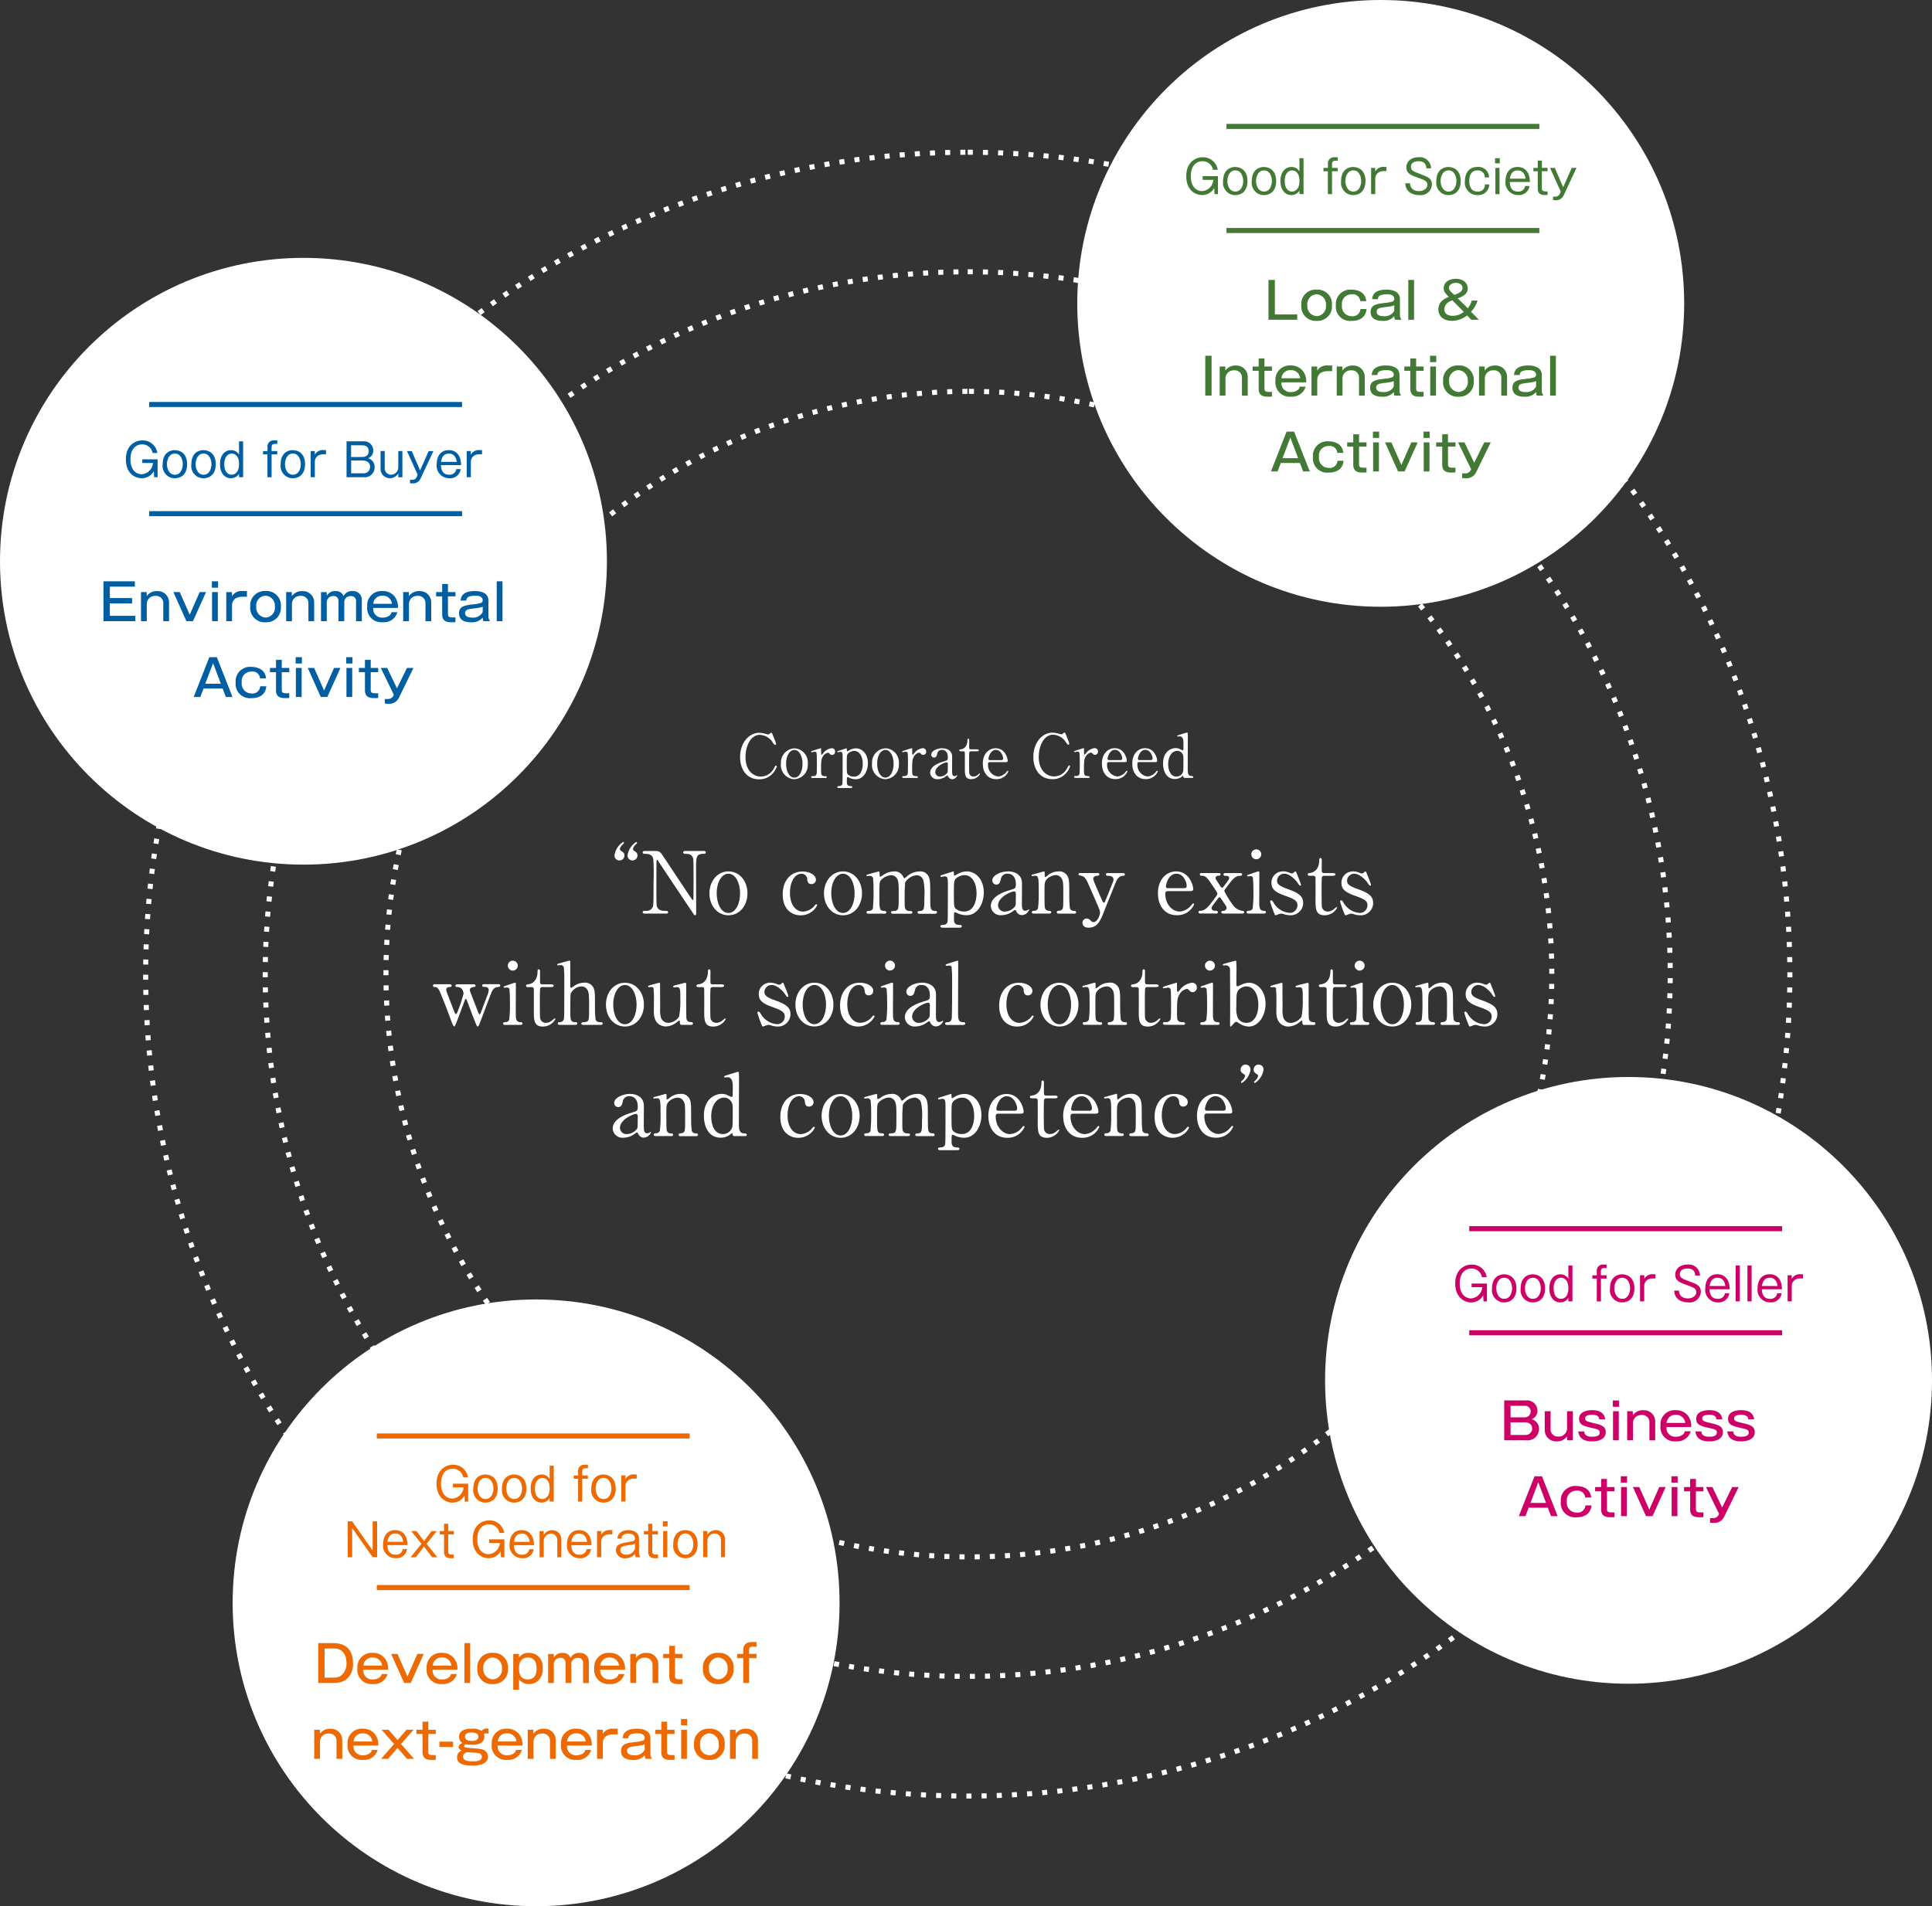 <?xml version="1.0" encoding="UTF-8"?><svg id="a" xmlns="http://www.w3.org/2000/svg" width="382" height="377" viewBox="0 0 382 377"><rect x="0" y="0" width="382" height="377" fill="#333333" stroke="none"/><defs><style>.b{stroke-dasharray:0 0 1 2;}.b,.c,.d,.e,.f,.g,.h{fill:none;}.b,.d,.e{stroke:#fff;}.i{fill:#fff;}.j{fill:#cd0068;}.c{stroke:#cd0068;}.d{stroke-dasharray:0 0 1 2;}.k{fill:#ed6a02;}.e{stroke-dasharray:0 0 1 2;}.l{fill:#427935;}.m{fill:#005ea3;}.f{stroke:#005ea3;}.g{stroke:#427935;}.h{stroke:#ed6a02;}</style></defs><path class="b" d="M191.35,30.11c89.77,0,162.55,72.77,162.55,162.55s-72.77,162.55-162.55,162.55S28.8,282.43,28.8,192.66C28.8,102.88,101.58,30.11,191.35,30.11h0Z"/><path class="e" d="M191.34,53.75c76.71,0,138.9,62.19,138.9,138.9s-62.19,138.9-138.9,138.9S52.44,269.36,52.44,192.65h0c0-76.71,62.19-138.9,138.9-138.9Z"/><path class="d" d="M191.57,77.4c63.66,0,115.26,51.6,115.26,115.26s-51.6,115.26-115.26,115.26-115.26-51.6-115.26-115.26h0c0-63.66,51.6-115.26,115.26-115.26Z"/><path class="i" d="M273,0c33.14,0,60,26.86,60,60s-26.86,60-60,60-60-26.86-60-60S239.86,0,273,0Z"/><path class="l" d="M237.8,34.85v.72h2.12c-.09,1.2-1.05,2.16-2.26,2.23-.77,0-2.21-.53-2.21-2.95,0-2.27,1.26-2.97,2.29-2.97,1.03-.03,1.92,.7,2.1,1.71h.94c-.23-1.47-1.51-2.54-3-2.49-1.36,0-3.23,.94-3.23,3.74s1.77,3.74,3.17,3.74c.98,0,1.88-.53,2.36-1.39l.06,1.19h.68v-3.54h-3.01Zm6.45-1.83c-.8,0-2.42,.38-2.42,2.83-.18,1.32,.75,2.54,2.07,2.72,.12,.02,.23,.02,.35,.02,1.12,0,2.41-.69,2.41-2.78s-1.31-2.78-2.41-2.78Zm0,.68c1.16,0,1.56,1.24,1.56,2.1s-.4,2.09-1.56,2.09-1.57-1.22-1.57-2.09,.4-2.1,1.57-2.1Zm5.67-.68c-.8,0-2.42,.38-2.42,2.83-.18,1.32,.75,2.54,2.07,2.72,.12,.02,.23,.02,.35,.02,1.12,0,2.41-.69,2.41-2.78s-1.31-2.78-2.41-2.78Zm0,.68c1.16,0,1.56,1.24,1.56,2.1s-.4,2.09-1.56,2.09-1.57-1.22-1.57-2.09,.41-2.1,1.57-2.1Zm7.01-2.41v2.61c-.33-.56-.95-.9-1.6-.88-1.04,0-2.16,.8-2.16,2.79,0,1.79,.95,2.77,2.14,2.77,.66,.02,1.29-.32,1.62-.89v.69h.81v-7.09h-.81Zm-1.46,2.41c.48,0,1.46,.26,1.46,2.1s-1.06,2.09-1.46,2.09c-.42,0-1.45-.22-1.45-2.09s1.09-2.1,1.45-2.1Zm6.21-.49v.66h.87v4.52h.82v-4.52h1.12v-.66h-1.12v-.74c0-.41,.11-.68,.65-.68h.48v-.69h-.54c-.67-.1-1.29,.35-1.4,1.02-.02,.12-.02,.24,0,.36v.73h-.88Zm5.9-.19c-.8,0-2.42,.38-2.42,2.83-.18,1.32,.75,2.54,2.07,2.72,.12,.02,.24,.02,.35,.02,1.11,0,2.41-.69,2.41-2.78s-1.31-2.78-2.41-2.78h0Zm0,.68c1.16,0,1.56,1.24,1.56,2.1s-.4,2.09-1.56,2.09-1.57-1.22-1.57-2.09,.41-2.1,1.57-2.1h0Zm3.52-.49v5.17h.82v-3.07c0-.51,.27-.97,.69-1.24,.35-.17,.74-.25,1.12-.23h.4v-.82h-.37c-.74-.11-1.48,.25-1.85,.9v-.71h-.82Zm11.85,.08c0-1.22-.99-2.22-2.22-2.22-.09,0-.17,0-.26,.02-1.4,0-2.4,.78-2.4,2s.87,1.56,2.43,2.11c1.13,.4,1.73,.62,1.73,1.36,0,.68-.68,1.24-1.68,1.24s-1.74-.53-1.75-1.55h-.94c.05,1.74,1.48,2.34,2.75,2.34,1.21,.17,2.32-.66,2.5-1.87,.01-.08,.02-.16,.02-.24,0-1.21-.82-1.5-2.26-2.04-1.4-.52-1.9-.71-1.9-1.45,0-1.11,1.33-1.11,1.51-1.11,.96,0,1.49,.41,1.55,1.41h.92Zm3.46-.27c-.8,0-2.42,.38-2.42,2.83-.18,1.32,.75,2.54,2.07,2.72,.12,.02,.24,.02,.35,.02,1.12,0,2.41-.69,2.41-2.78s-1.31-2.78-2.41-2.78h0Zm0,.68c1.16,0,1.56,1.24,1.56,2.1s-.4,2.09-1.56,2.09-1.57-1.22-1.57-2.09,.41-2.1,1.57-2.1h0Zm7.19,2.77c.06,.72-.47,1.35-1.19,1.42-.08,0-.17,0-.25,0-1.2,0-1.65-.86-1.65-2.12,0-.97,.3-2.06,1.61-2.06,.72-.08,1.38,.45,1.45,1.17,0,.07,0,.14,0,.21h.86c0-1.15-.94-2.08-2.09-2.08-.06,0-.12,0-.19,0-1.93,0-2.51,1.51-2.51,2.82-.16,1.34,.79,2.57,2.13,2.73,.11,.01,.23,.02,.34,.02,1.18,.12,2.23-.74,2.35-1.92,0-.06,0-.12,.01-.18h-.9Zm2.95-5.18h-.94v1.01h.94v-1.01Zm-.06,1.92h-.82v5.18h.82v-5.18Zm5.07,3.57c-.11,.69-.74,1.18-1.44,1.11-1.14,0-1.56-.77-1.61-1.9h3.99c0-1.73-.83-2.97-2.44-2.97s-2.39,1.24-2.39,2.77c-.17,1.36,.79,2.6,2.15,2.77,.1,.01,.21,.02,.31,.02,1.13,.12,2.14-.68,2.3-1.8h-.87Zm-3.03-1.44c.14-1.03,.64-1.64,1.55-1.64s1.41,.61,1.57,1.64h-3.11Zm5.52-3.57v1.44h-.86v.66h.86v3.45c0,1.26,1,1.26,1.53,1.26,.14,0,.28,0,.41-.02v-.7h-.27c-.45,0-.86-.04-.86-.56v-3.44h1.13v-.66h-1.12v-1.44h-.82Zm2.43,1.44l2.11,4.67c-.3,1-.78,1.01-1.11,1.01h-.4v.67c.15,.03,.31,.04,.46,.04,.67,.06,1.3-.3,1.6-.9l2.57-5.49h-.94l-1.7,3.82-1.64-3.82h-.94Z"/><path class="g" d="M242.5,25h61.86"/><path class="g" d="M242.5,45.59h61.86"/><path class="l" d="M250.81,55.36v7.88h5.68v-1.06h-4.42v-6.82h-1.26Zm9.52,1.92c-1.57-.11-2.93,1.07-3.04,2.64-.01,.15,0,.3,0,.45-.13,1.57,1.03,2.95,2.6,3.09,.15,.01,.29,.01,.44,0,1.57,.1,2.93-1.09,3.03-2.66,0-.14,0-.29,0-.43,.14-1.57-1.02-2.95-2.59-3.09-.15-.01-.29-.01-.44,0Zm0,.92c1.08,.06,1.91,.99,1.85,2.07,0,.03,0,.07,0,.1,.12,1.08-.66,2.04-1.74,2.16-.03,0-.07,0-.1,0-1.08-.06-1.92-.98-1.86-2.06,0-.04,0-.07,0-.11-.12-1.08,.66-2.05,1.74-2.16,.04,0,.07,0,.11,0Zm8.66,2.91c-.04,.84-.75,1.48-1.58,1.45-.06,0-.11,0-.17-.02-1.06,0-1.92-.85-1.93-1.91,0-.09,0-.19,.02-.28-.15-1.03,.57-1.99,1.61-2.13,.12-.02,.24-.02,.35-.02,.81-.11,1.56,.47,1.66,1.28,0,.03,0,.05,0,.08h1.2c-.22-2.14-2.3-2.28-2.93-2.28-1.58-.13-2.96,1.04-3.09,2.61-.01,.17-.01,.34,0,.52-.14,1.54,.99,2.91,2.54,3.06,.19,.02,.39,.02,.58,0,1.86,0,2.83-.94,2.95-2.35h-1.22Zm3.45-1.94c.02-.49,.21-.97,1.82-.97,.27,0,1.42,0,1.42,.91,0,.21-.11,.4-.29,.51-.54,.17-1.11,.27-1.68,.3-1.43,.17-2.71,.32-2.71,1.76,0,1.78,1.88,1.78,2.32,1.78,.89,.09,1.76-.26,2.35-.92,0,.24,.05,.48,.17,.7h1.22v-.13c-.17-.22-.26-.5-.26-.78v-3.16c0-1.73-1.86-1.89-2.66-1.89-2.63,0-2.78,1.33-2.84,1.89h1.13Zm3.24,2.25c-.08,.2-.2,.37-.36,.52-.45,.44-1.08,.66-1.71,.6-.31,0-1.42,0-1.42-.9,0-.67,.72-.78,1.25-.85,1.69-.21,1.88-.24,2.24-.43v1.06Zm2.77-6.06v7.88h1.14v-7.88h-1.14Zm12.55,4.09c-.15,.55-.42,1.07-.78,1.51l-2-1.95c1.66-.55,1.99-1.29,1.99-1.97,0-.92-.7-1.9-2.39-1.9-1.45,0-2.37,.79-2.37,1.84,0,.72,.35,1.07,1.01,1.73-.89,.39-2.06,.91-2.06,2.49,0,1.36,1.04,2.26,2.69,2.26,1.09-.03,2.14-.4,3-1.07l.82,.85h1.5l-1.55-1.58c.59-.63,1.03-1.38,1.29-2.21h-1.15Zm-1.57,2.23c-.61,.5-1.36,.78-2.15,.78-.3,0-1.7,0-1.7-1.28,0-1.16,1.04-1.58,1.57-1.79l2.28,2.29Zm-1.86-3.35c-.78-.68-1.08-.95-1.08-1.41s.46-.98,1.35-.98c1.08,0,1.34,.66,1.34,.98,0,.78-.82,1.1-1.61,1.41h0Zm-48.01,12.03h-1.25v7.88h1.25v-7.88Zm2.72,2.13h-1.12v5.75h1.14v-3.5c.06-.89,.83-1.56,1.72-1.5h.02c.77-.07,1.45,.5,1.52,1.27,0,.04,0,.07,0,.11v3.63h1.14v-3.75c0-1.23-1-2.22-2.23-2.21-.04,0-.08,0-.12,0-.81-.04-1.59,.33-2.06,.99l-.02-.78Zm6.59-1.6v1.6h-1.2v.84h1.2v3.61c0,1.52,1.25,1.52,1.88,1.52,.4,0,.59-.02,.74-.03v-.93h-.44c-.62,0-1.04,0-1.04-.64v-3.53h1.48v-.84h-1.48v-1.6h-1.14Zm8.11,5.59c-.04,.24-.16,.46-.35,.62-.39,.3-.88,.46-1.37,.44-.96,.09-1.81-.61-1.9-1.57-.01-.12-.01-.23,0-.35h4.9c.07-.8-.16-1.59-.63-2.23-.59-.74-1.5-1.15-2.44-1.11-1.55-.11-2.9,1.06-3.01,2.61-.01,.16,0,.32,0,.48-.16,1.55,.97,2.93,2.51,3.08,.17,.02,.34,.02,.51,0,1.34,.14,2.58-.69,2.96-1.98h-1.19Zm-3.61-1.67c.07-.95,.89-1.67,1.84-1.61,.95-.05,1.78,.66,1.87,1.61h-3.71Zm5.94-2.32v5.75h1.14v-3.16c0-.53,.25-1.03,.68-1.34,.41-.23,.87-.34,1.34-.33h.93v-1.13h-.88c-.83-.09-1.63,.31-2.07,1.01l-.02-.8h-1.12Zm6.11,0h-1.12v5.75h1.14v-3.5c.06-.89,.83-1.56,1.72-1.5h.02c.77-.07,1.45,.5,1.52,1.27,0,.04,0,.07,0,.11v3.63h1.14v-3.75c0-1.23-1-2.22-2.23-2.21-.04,0-.08,0-.12,0-.81-.04-1.59,.33-2.06,.99l-.02-.78Zm6.92,1.68c.02-.49,.21-.97,1.82-.97,.27,0,1.42,0,1.42,.91,0,.21-.11,.4-.29,.51-.54,.17-1.11,.27-1.68,.3-1.43,.17-2.71,.32-2.71,1.76,0,1.78,1.89,1.78,2.33,1.78,.89,.09,1.76-.26,2.35-.92,0,.24,.05,.48,.17,.7h1.22v-.13c-.17-.22-.26-.5-.26-.78v-3.16c0-1.73-1.86-1.89-2.66-1.89-2.63,0-2.78,1.33-2.84,1.89h1.13Zm3.24,2.25c-.08,.2-.2,.37-.36,.52-.45,.44-1.08,.66-1.71,.6-.31,0-1.42,0-1.42-.9,0-.67,.72-.78,1.25-.85,1.69-.21,1.88-.24,2.24-.43v1.06Zm3.28-5.53v1.6h-1.2v.84h1.2v3.61c0,1.52,1.25,1.52,1.88,1.52,.4,0,.59-.02,.74-.03v-.93h-.44c-.62,0-1.04,0-1.04-.64v-3.53h1.48v-.84h-1.48v-1.6h-1.14Zm5.12-.53h-1.23v1.26h1.23v-1.26Zm-.05,2.13h-1.14v5.75h1.14v-5.75Zm4.44-.21c-1.57-.11-2.93,1.07-3.04,2.64-.01,.15,0,.3,0,.45-.13,1.57,1.03,2.95,2.6,3.09,.15,.01,.29,.01,.44,0,1.57,.1,2.93-1.09,3.03-2.66,0-.14,0-.29,0-.43,.14-1.57-1.02-2.95-2.59-3.09-.15-.01-.29-.01-.44,0Zm0,.92c1.08,.06,1.91,.99,1.85,2.07,0,.03,0,.07,0,.1,.12,1.08-.66,2.04-1.74,2.16-.03,0-.07,0-.1,0-1.08-.06-1.92-.98-1.86-2.06,0-.04,0-.07,0-.11-.12-1.08,.66-2.05,1.74-2.16,.04,0,.07,0,.11,0Zm5.19-.71h-1.12v5.75h1.14v-3.5c.06-.89,.83-1.56,1.72-1.5h.02c.77-.07,1.45,.5,1.52,1.27,0,.04,0,.07,0,.11v3.63h1.14v-3.75c0-1.23-1-2.22-2.23-2.21-.04,0-.08,0-.12,0-.81-.04-1.59,.33-2.06,.99l-.02-.78Zm6.92,1.68c.02-.49,.21-.97,1.82-.97,.27,0,1.42,0,1.42,.91,0,.21-.11,.4-.29,.51-.54,.17-1.11,.27-1.68,.3-1.43,.17-2.71,.32-2.71,1.76,0,1.78,1.89,1.78,2.33,1.78,.89,.09,1.76-.26,2.35-.92,0,.24,.05,.48,.17,.7h1.22v-.13c-.17-.22-.26-.5-.26-.78v-3.16c0-1.73-1.86-1.89-2.66-1.89-2.63,0-2.78,1.33-2.84,1.89h1.13Zm3.24,2.25c-.08,.2-.2,.37-.36,.52-.45,.44-1.08,.66-1.71,.6-.31,0-1.42,0-1.42-.9,0-.67,.72-.78,1.25-.85,1.69-.21,1.88-.24,2.24-.43v1.06Zm2.77-6.06v7.88h1.14v-7.88h-1.14Zm-52.1,15l-3.09,7.88h1.31l.63-1.67h3.79l.63,1.67h1.31l-3.1-7.88h-1.48Zm2.28,5.26h-3.08l1.54-4.08,1.54,4.08Zm7.78,.49c-.04,.84-.75,1.48-1.58,1.45-.06,0-.11,0-.17-.02-1.06,0-1.92-.85-1.93-1.91,0-.09,0-.19,.02-.28-.15-1.03,.57-1.99,1.61-2.13,.12-.02,.24-.02,.35-.02,.81-.11,1.56,.47,1.66,1.28,0,.03,0,.05,0,.08h1.2c-.22-2.14-2.3-2.28-2.93-2.28-1.58-.13-2.96,1.04-3.09,2.61-.01,.17-.01,.34,0,.52-.14,1.54,.99,2.91,2.54,3.06,.19,.02,.39,.02,.58,0,1.86,0,2.83-.94,2.95-2.35h-1.22Zm3.12-5.22v1.6h-1.2v.84h1.2v3.61c0,1.52,1.25,1.52,1.88,1.52,.4,0,.59-.02,.74-.03v-.93h-.44c-.62,0-1.04,0-1.04-.64v-3.53h1.48v-.84h-1.48v-1.6h-1.14Zm5.12-.53h-1.23v1.26h1.23v-1.26Zm-.05,2.13h-1.14v5.75h1.14v-5.75Zm1.21,0l2.58,5.75h1.29l2.59-5.75h-1.26l-1.97,4.47-1.97-4.47h-1.26Zm8.84-2.13h-1.23v1.26h1.23v-1.26Zm-.05,2.13h-1.14v5.75h1.14v-5.75Zm2.52-1.6v1.6h-1.2v.84h1.2v3.61c0,1.52,1.25,1.52,1.88,1.52,.4,0,.59-.02,.74-.03v-.93h-.44c-.62,0-1.04,0-1.04-.64v-3.53h1.48v-.84h-1.48v-1.6h-1.14Zm3.13,1.6l2.58,5.3c-.15,.51-.61,.85-1.14,.84h-.64v.9c.24,.04,.49,.05,.73,.05,.84,.07,1.64-.38,2.02-1.13l2.91-5.96h-1.28l-1.98,4.04-1.93-4.04h-1.27Z"/><path class="i" d="M60,51c33.14,0,60,26.86,60,60s-26.86,60-60,60S0,144.14,0,111,26.86,51,60,51Z"/><path class="m" d="M28.13,90.85v.72h2.12c-.09,1.2-1.05,2.16-2.25,2.23-.77,0-2.21-.53-2.21-2.95,0-2.27,1.26-2.97,2.29-2.97,1.03-.03,1.92,.7,2.1,1.71h.94c-.23-1.47-1.51-2.54-3-2.49-1.36,0-3.23,.94-3.23,3.74s1.77,3.74,3.17,3.74c.98,0,1.88-.53,2.36-1.39l.06,1.19h.68v-3.54h-3.02Zm6.45-1.83c-.8,0-2.42,.38-2.42,2.83-.18,1.32,.75,2.54,2.07,2.72,.12,.02,.23,.02,.35,.02,1.12,0,2.42-.69,2.42-2.78s-1.31-2.78-2.42-2.78Zm0,.68c1.16,0,1.56,1.24,1.56,2.1s-.4,2.09-1.56,2.09-1.57-1.22-1.57-2.09,.41-2.1,1.57-2.1Zm5.67-.68c-.8,0-2.42,.38-2.42,2.83-.18,1.32,.75,2.54,2.07,2.72,.12,.02,.23,.02,.35,.02,1.12,0,2.41-.69,2.41-2.78s-1.31-2.78-2.41-2.78Zm0,.68c1.16,0,1.56,1.24,1.56,2.1s-.4,2.09-1.56,2.09-1.57-1.22-1.57-2.09,.41-2.1,1.57-2.1Zm7.01-2.41v2.61c-.33-.56-.95-.9-1.6-.88-1.04,0-2.16,.8-2.16,2.79,0,1.79,.95,2.77,2.14,2.77,.66,.02,1.29-.32,1.62-.89v.69h.81v-7.09h-.81Zm-1.46,2.41c.48,0,1.46,.26,1.46,2.1s-1.06,2.09-1.46,2.09c-.42,0-1.45-.22-1.45-2.09s1.09-2.1,1.45-2.1Zm6.21-.49v.66h.87v4.52h.82v-4.52h1.12v-.66h-1.12v-.74c0-.41,.11-.68,.65-.68h.48v-.69h-.54c-.67-.11-1.3,.35-1.4,1.02-.02,.12-.02,.25,0,.37v.73h-.87Zm5.9-.19c-.8,0-2.42,.38-2.42,2.83-.18,1.32,.75,2.54,2.07,2.72,.12,.02,.24,.02,.35,.02,1.12,0,2.41-.69,2.41-2.78s-1.31-2.78-2.41-2.78h0Zm0,.68c1.16,0,1.56,1.24,1.56,2.1s-.4,2.09-1.56,2.09-1.57-1.22-1.57-2.09,.41-2.1,1.57-2.1h0Zm3.52-.49v5.17h.82v-3.07c0-.51,.27-.97,.69-1.24,.35-.17,.74-.25,1.12-.23h.4v-.82h-.37c-.74-.11-1.48,.25-1.85,.9v-.71h-.82Zm7.09-1.92v7.09h3.37c1.06,.14,2.03-.61,2.17-1.67,.01-.11,.02-.22,.01-.33,.03-.82-.51-1.54-1.3-1.75,.64-.23,1.06-.85,1.03-1.53,.02-.99-.77-1.81-1.77-1.83-.09,0-.18,0-.26,.01h-3.26Zm3.07,.77c1.22,0,1.32,.85,1.32,1.16,0,.48-.24,1.17-1.32,1.17h-2.17v-2.33h2.17Zm.1,3.02c1.22,0,1.49,.75,1.49,1.26,0,.71-.58,1.28-1.29,1.28-.05,0-.11,0-.16-.01h-2.3v-2.53h2.27Zm3.56-1.87v3.43c-.06,1.01,.7,1.88,1.71,1.94,.05,0,.09,0,.14,0,.68,0,1.3-.37,1.65-.95v.76h.81v-5.18h-.81v3.2c.01,.8-.62,1.46-1.42,1.48-.68,.01-1.25-.53-1.26-1.21,0-.03,0-.06,0-.1v-3.38h-.82Zm5.22,0l2.11,4.67c-.3,1-.78,1.01-1.11,1.01h-.4v.67c.15,.03,.31,.04,.46,.04,.67,.06,1.3-.3,1.6-.9l2.56-5.48h-.94l-1.69,3.82-1.64-3.82h-.94Zm9.76,3.57c-.11,.69-.74,1.18-1.44,1.11-1.14,0-1.56-.77-1.61-1.9h3.99c0-1.73-.83-2.97-2.44-2.97s-2.39,1.24-2.39,2.77c-.17,1.36,.79,2.6,2.15,2.77,.1,.01,.21,.02,.31,.02,1.13,.12,2.14-.68,2.3-1.8h-.87Zm-3.03-1.44c.14-1.03,.64-1.64,1.55-1.64s1.41,.61,1.57,1.64h-3.11Zm5.08-2.13v5.17h.82v-3.07c0-.51,.27-.97,.69-1.24,.35-.17,.74-.25,1.12-.23h.4v-.82h-.37c-.74-.11-1.48,.25-1.85,.9v-.71h-.81Z"/><path class="f" d="M29.5,80h61.86"/><path class="f" d="M29.5,101.59h61.86"/><path class="m" d="M20.46,114.97v7.88h6.3v-1.06h-5.04v-2.45h4.39v-1.06h-4.39v-2.25h4.94v-1.06h-6.2Zm8.54,2.13h-1.12v5.75h1.14v-3.5c.06-.89,.83-1.56,1.72-1.5h.02c.77-.07,1.45,.5,1.52,1.27,0,.04,0,.07,0,.11v3.63h1.14v-3.75c0-1.23-1-2.22-2.23-2.21-.04,0-.08,0-.12,0-.81-.04-1.59,.33-2.06,.99l-.02-.78Zm5.28,0l2.58,5.75h1.29l2.59-5.75h-1.26l-1.97,4.47-1.97-4.47h-1.26Zm8.84-2.13h-1.23v1.26h1.23v-1.26Zm-.05,2.13h-1.14v5.75h1.14v-5.75Zm1.67,0v5.75h1.14v-3.16c0-.53,.25-1.03,.68-1.34,.41-.23,.87-.34,1.34-.33h.93v-1.13h-.88c-.83-.09-1.63,.31-2.07,1.01l-.02-.8h-1.12Zm7.77-.21c-1.57-.11-2.93,1.07-3.04,2.64-.01,.15,0,.3,0,.45-.13,1.57,1.03,2.95,2.6,3.09,.15,.01,.29,.01,.44,0,1.57,.1,2.93-1.09,3.03-2.66,0-.14,0-.29,0-.43,.14-1.57-1.02-2.95-2.59-3.09-.15-.01-.29-.01-.44,0Zm0,.92c1.08,.06,1.91,.99,1.85,2.07,0,.03,0,.07,0,.1,.12,1.08-.66,2.04-1.74,2.16-.03,0-.07,0-.1,0-1.08-.06-1.92-.98-1.86-2.06,0-.04,0-.07,0-.11-.12-1.08,.66-2.05,1.74-2.16,.04,0,.07,0,.11,0Zm5.19-.71h-1.12v5.75h1.14v-3.5c.06-.89,.83-1.56,1.72-1.5h.02c.77-.07,1.45,.5,1.52,1.27,0,.04,0,.07,0,.11v3.63h1.14v-3.75c0-1.23-1-2.22-2.23-2.21-.04,0-.08,0-.12,0-.81-.04-1.59,.33-2.06,.99l-.02-.78Zm5.77,0v5.75h1.14v-3.65c-.05-.68,.47-1.27,1.15-1.32,.05,0,.11,0,.16,0,.51-.05,.96,.32,1.01,.83,0,.06,0,.13,0,.19v3.95h1.14v-3.61c-.08-.67,.4-1.28,1.07-1.35,.08,0,.15-.01,.23,0,.51-.05,.97,.32,1.03,.83,0,.08,0,.16,0,.24v3.9h1.14v-4.1c.09-.93-.59-1.77-1.53-1.86-.1-.01-.21-.01-.31,0-.74-.06-1.44,.33-1.78,.99-.25-.65-.9-1.05-1.59-.99-.7-.05-1.37,.31-1.71,.93l-.02-.72h-1.12Zm13.93,3.99c-.04,.24-.16,.46-.35,.62-.39,.3-.88,.46-1.37,.44-.96,.09-1.81-.61-1.9-1.57-.01-.12-.01-.23,0-.35h4.9c.07-.8-.16-1.59-.63-2.23-.59-.74-1.5-1.15-2.44-1.11-1.55-.11-2.9,1.06-3.01,2.61-.01,.16,0,.32,0,.48-.16,1.55,.97,2.93,2.51,3.08,.17,.02,.34,.02,.51,0,1.34,.14,2.58-.69,2.96-1.98h-1.19Zm-3.61-1.67c.07-.95,.89-1.67,1.84-1.61,.95-.05,1.78,.66,1.87,1.61h-3.71Zm7.05-2.32h-1.12v5.75h1.14v-3.5c.06-.89,.83-1.56,1.72-1.5h.02c.77-.07,1.45,.5,1.52,1.27,0,.04,0,.07,0,.11v3.63h1.14v-3.75c0-1.23-1-2.22-2.23-2.21-.04,0-.08,0-.12,0-.81-.04-1.59,.33-2.06,.99l-.02-.78Zm6.59-1.6v1.6h-1.2v.84h1.2v3.61c0,1.52,1.25,1.52,1.88,1.52,.4,0,.59-.02,.74-.03v-.93h-.44c-.62,0-1.04,0-1.04-.64v-3.53h1.48v-.84h-1.48v-1.6h-1.14Zm4.77,3.28c.02-.49,.21-.97,1.82-.97,.27,0,1.42,0,1.42,.91,0,.21-.11,.4-.29,.51-.54,.17-1.11,.27-1.68,.3-1.43,.17-2.71,.32-2.71,1.76,0,1.78,1.89,1.78,2.33,1.78,.89,.09,1.76-.26,2.35-.92,0,.24,.05,.48,.17,.7h1.22v-.13c-.17-.22-.26-.5-.26-.78v-3.16c0-1.73-1.86-1.89-2.66-1.89-2.63,0-2.78,1.33-2.84,1.89h1.13Zm3.24,2.25c-.08,.2-.2,.37-.36,.52-.45,.44-1.08,.66-1.71,.6-.31,0-1.42,0-1.42-.9,0-.67,.72-.78,1.25-.85,1.69-.21,1.88-.24,2.24-.43v1.06Zm2.77-6.06v7.88h1.14v-7.88h-1.14Zm-56.82,15l-3.09,7.88h1.31l.63-1.67h3.79l.63,1.67h1.31l-3.1-7.88h-1.48Zm2.28,5.26h-3.08l1.54-4.08,1.54,4.08Zm7.78,.49c-.04,.84-.75,1.48-1.58,1.45-.06,0-.11,0-.17-.02-1.06,0-1.92-.85-1.93-1.91,0-.09,0-.19,.02-.28-.15-1.03,.57-1.99,1.61-2.13,.12-.02,.24-.02,.35-.02,.81-.11,1.56,.47,1.66,1.28,0,.03,0,.05,0,.08h1.2c-.22-2.14-2.3-2.28-2.93-2.28-1.58-.13-2.96,1.04-3.09,2.61-.01,.17-.01,.34,0,.52-.14,1.54,.99,2.91,2.54,3.06,.19,.02,.39,.02,.58,0,1.86,0,2.83-.94,2.95-2.35h-1.22Zm3.12-5.22v1.6h-1.2v.84h1.2v3.61c0,1.52,1.25,1.52,1.88,1.52,.4,0,.59-.02,.74-.03v-.93h-.44c-.62,0-1.04,0-1.04-.64v-3.53h1.48v-.84h-1.48v-1.6h-1.14Zm5.12-.53h-1.23v1.26h1.23v-1.26Zm-.05,2.13h-1.14v5.75h1.14v-5.75Zm1.21,0l2.58,5.75h1.29l2.59-5.75h-1.26l-1.97,4.47-1.97-4.47h-1.26Zm8.84-2.13h-1.23v1.26h1.23v-1.26Zm-.05,2.13h-1.14v5.75h1.14v-5.75Zm2.52-1.6v1.6h-1.2v.84h1.2v3.61c0,1.52,1.25,1.52,1.88,1.52,.4,0,.59-.02,.74-.03v-.93h-.44c-.62,0-1.04,0-1.04-.64v-3.53h1.48v-.84h-1.48v-1.6h-1.14Zm3.13,1.6l2.58,5.3c-.15,.51-.61,.85-1.14,.84h-.64v.9c.24,.04,.49,.05,.73,.05,.84,.07,1.64-.38,2.02-1.13l2.91-5.96h-1.28l-1.98,4.04-1.93-4.04h-1.27Z"/><path class="i" d="M106,257c33.14,0,60,26.86,60,60s-26.86,60-60,60-60-26.86-60-60,26.86-60,60-60Z"/><path class="k" d="M89.55,293.44v.72h2.12c-.09,1.2-1.05,2.16-2.26,2.23-.76,0-2.21-.53-2.21-2.95,0-2.27,1.26-2.97,2.29-2.97,1.03-.03,1.92,.69,2.11,1.71h.94c-.23-1.47-1.51-2.54-3-2.49-1.36,0-3.23,.94-3.23,3.74,0,2.73,1.78,3.75,3.17,3.75,.98,0,1.88-.53,2.36-1.39l.05,1.19h.68v-3.54h-3.01Zm6.45-1.83c-.8,0-2.42,.38-2.42,2.83-.18,1.32,.75,2.54,2.07,2.72,.12,.02,.23,.02,.35,.02,1.12,0,2.41-.7,2.41-2.78s-1.31-2.78-2.41-2.78Zm0,.68c1.16,0,1.56,1.24,1.56,2.1s-.4,2.08-1.56,2.08-1.57-1.22-1.57-2.09,.41-2.09,1.57-2.09Zm5.67-.68c-.8,0-2.42,.38-2.42,2.83-.18,1.32,.75,2.54,2.07,2.72,.12,.02,.23,.02,.35,.02,1.12,0,2.41-.7,2.41-2.78s-1.3-2.78-2.41-2.78h0Zm0,.68c1.16,0,1.56,1.24,1.56,2.1s-.4,2.08-1.56,2.08-1.57-1.22-1.57-2.08,.41-2.1,1.57-2.1h0Zm7.01-2.41v2.61c-.33-.56-.95-.9-1.6-.88-1.04,0-2.16,.8-2.16,2.79,0,1.79,.95,2.77,2.14,2.77,.66,.02,1.29-.32,1.62-.89v.69h.81v-7.09h-.81Zm-1.46,2.41c.48,0,1.46,.26,1.46,2.1s-1.06,2.08-1.46,2.08c-.42,0-1.45-.21-1.45-2.08s1.09-2.1,1.45-2.1Zm6.21-.49v.66h.87v4.52h.82v-4.52h1.12v-.66h-1.12v-.74c0-.41,.11-.68,.65-.68h.48v-.69h-.54c-.67-.11-1.3,.35-1.4,1.02-.02,.12-.02,.25,0,.37v.73h-.87Zm5.9-.19c-.8,0-2.42,.38-2.42,2.83-.18,1.32,.75,2.54,2.07,2.72,.12,.02,.24,.02,.35,.02,1.12,0,2.41-.7,2.41-2.78s-1.31-2.78-2.41-2.78h0Zm0,.68c1.16,0,1.56,1.24,1.56,2.1s-.39,2.08-1.55,2.08-1.57-1.22-1.57-2.09,.4-2.09,1.57-2.09h0Zm3.52-.49v5.17h.82v-3.07c0-.51,.27-.97,.69-1.24,.35-.17,.74-.25,1.12-.23h.41v-.82h-.37c-.74-.11-1.48,.25-1.85,.9v-.71h-.82Zm-54.1,9.08v7.09h.88v-5.76l4.05,5.76h.89v-7.09h-.89v5.76l-4.05-5.76h-.88Zm10.89,5.49c-.11,.69-.74,1.18-1.44,1.11-1.14,0-1.56-.77-1.61-1.9h3.99c0-1.73-.83-2.97-2.44-2.97s-2.39,1.24-2.39,2.77c-.17,1.36,.79,2.6,2.15,2.77,.1,.01,.21,.02,.31,.02,1.12,.11,2.13-.68,2.29-1.8h-.86Zm-3.03-1.44c.14-1.03,.64-1.64,1.55-1.64s1.41,.61,1.57,1.64h-3.11Zm4.7-2.13l2.02,2.52-2.14,2.66h1.03l1.61-2.11,1.61,2.11h1.03l-2.13-2.65,2.02-2.52h-1.03l-1.49,1.97-1.5-1.97h-1.03Zm6.49-1.44v1.44h-.85v.66h.85v3.46c0,1.26,1,1.26,1.53,1.26,.14,0,.28,0,.41-.02v-.7h-.27c-.45,0-.85-.04-.85-.56v-3.44h1.12v-.66h-1.12v-1.44h-.82Zm8.92,3.08v.72h2.12c-.09,1.2-1.05,2.16-2.26,2.23-.77,0-2.21-.53-2.21-2.95,0-2.27,1.26-2.97,2.29-2.97,1.03-.03,1.92,.7,2.1,1.71h.94c-.23-1.47-1.51-2.54-3-2.49-1.36,0-3.23,.94-3.23,3.74s1.77,3.74,3.17,3.74c.98,0,1.88-.53,2.36-1.38l.05,1.19h.68v-3.54h-3.01Zm7.93,1.94c-.11,.69-.74,1.18-1.44,1.11-1.14,0-1.56-.77-1.61-1.9h3.99c0-1.73-.83-2.97-2.44-2.97s-2.39,1.24-2.39,2.77c-.17,1.36,.79,2.6,2.15,2.77,.11,.01,.21,.02,.32,.02,1.13,.12,2.14-.68,2.3-1.8h-.87Zm-3.03-1.44c.14-1.03,.64-1.64,1.55-1.64s1.41,.61,1.57,1.64h-3.11Zm5.07-2.13v5.18h.82v-3.2c-.02-.8,.62-1.46,1.41-1.48,.68-.02,1.25,.52,1.27,1.2,0,.03,0,.07,0,.1v3.38h.81v-3.43c.06-1.01-.7-1.87-1.71-1.93-.05,0-.1,0-.14,0-.67,0-1.3,.36-1.64,.95l-.02-.76h-.8Zm9.31,3.57c-.11,.69-.74,1.18-1.44,1.11-1.14,0-1.56-.77-1.61-1.9h3.99c0-1.73-.83-2.97-2.44-2.97s-2.39,1.24-2.39,2.77c-.17,1.36,.79,2.6,2.15,2.77,.1,.01,.21,.02,.31,.02,1.13,.12,2.14-.68,2.3-1.8h-.87Zm-3.03-1.44c.14-1.03,.64-1.64,1.55-1.64s1.41,.61,1.57,1.64h-3.12Zm5.08-2.13v5.17h.82v-3.07c0-.51,.27-.97,.69-1.24,.35-.17,.74-.25,1.12-.23h.4v-.82h-.36c-.74-.11-1.48,.25-1.85,.9v-.71h-.82Zm4.84,1.49c.05-.71,.6-1,1.35-1,1.19,0,1.31,.74,1.31,.95,0,.51-.34,.57-.98,.67-1.73,.28-2.79,.44-2.79,1.67,.03,.92,.8,1.64,1.72,1.61,.05,0,.1,0,.15-.01,.72,0,1.41-.3,1.9-.84,0,.22,.05,.44,.15,.64h.88v-.12c-.16-.22-.24-.49-.23-.76v-2.78c0-1.45-1.4-1.71-2.11-1.71-1.11,0-2.12,.51-2.16,1.68h.81Zm2.66,1.95c-.22,.78-.96,1.29-1.77,1.23-.87,0-1.13-.54-1.13-.92,0-.59,.36-.78,1.87-1.01,.36,0,.71-.1,1.03-.26v.95Zm2.61-4.89v1.44h-.85v.66h.85v3.46c0,1.26,1,1.26,1.53,1.26,.14,0,.28,0,.41-.02v-.7h-.28c-.45,0-.85-.04-.85-.56v-3.44h1.12v-.66h-1.12v-1.44h-.82Zm3.84-.48h-.94v1.01h.94v-1.01Zm-.06,1.92h-.82v5.17h.82v-5.17Zm3.59-.19c-.8,0-2.42,.38-2.42,2.83-.18,1.32,.75,2.54,2.07,2.72,.12,.02,.23,.02,.35,.02,1.12,0,2.41-.69,2.41-2.78,0-2.11-1.3-2.78-2.41-2.78Zm0,.68c1.16,0,1.56,1.24,1.56,2.1s-.4,2.09-1.56,2.09-1.57-1.22-1.57-2.09,.41-2.1,1.57-2.1Zm3.51-.49v5.17h.82v-3.2c-.02-.8,.62-1.46,1.42-1.48,.68-.02,1.25,.52,1.27,1.2,0,.03,0,.07,0,.1v3.38h.81v-3.43c.06-1.01-.7-1.87-1.71-1.93-.05,0-.1,0-.14,0-.67,0-1.3,.36-1.64,.95l-.02-.76h-.8Z"/><path class="h" d="M74.5,284h61.86"/><path class="h" d="M74.5,313.98h61.86"/><path class="k" d="M62.92,324.97v7.88h3.2c.73,0,1.44-.18,2.09-.51,1.12-.8,1.72-2.13,1.58-3.5,0-3.32-2.42-3.87-3.67-3.87h-3.2Zm3.24,1.06c1.67,0,2.35,1.42,2.35,2.84,.07,1.03-.39,2.03-1.22,2.64-.35,.17-.74,.27-1.13,.28h-1.99v-5.76h1.99Zm9.3,5.06c-.04,.24-.16,.46-.35,.62-.39,.3-.88,.46-1.37,.44-.96,.09-1.81-.61-1.9-1.57-.01-.12-.01-.23,0-.35h4.9c.07-.8-.16-1.59-.63-2.23-.59-.74-1.5-1.15-2.44-1.11-1.55-.11-2.9,1.06-3.01,2.61-.01,.16,0,.32,0,.48-.16,1.55,.97,2.93,2.51,3.08,.17,.02,.34,.02,.51,0,1.34,.14,2.58-.69,2.96-1.98h-1.19Zm-3.61-1.67c.07-.95,.89-1.67,1.84-1.61,.95-.05,1.78,.66,1.87,1.61h-3.71Zm5.48-2.32l2.58,5.75h1.29l2.59-5.75h-1.26l-1.97,4.47-1.97-4.47h-1.26Zm11.83,3.99c-.04,.24-.16,.46-.35,.62-.39,.3-.88,.46-1.37,.44-.96,.09-1.81-.61-1.9-1.57-.01-.12-.01-.23,0-.35h4.9c.07-.8-.16-1.59-.63-2.23-.59-.74-1.5-1.15-2.44-1.11-1.55-.11-2.9,1.06-3.01,2.61-.01,.16,0,.32,0,.48-.16,1.55,.97,2.93,2.51,3.08,.17,.02,.34,.02,.51,0,1.34,.14,2.58-.69,2.96-1.98h-1.19Zm-3.61-1.67c.07-.95,.89-1.67,1.84-1.61,.95-.05,1.78,.66,1.87,1.61h-3.71Zm6.28-4.45v7.88h1.14v-7.88h-1.14Zm5.58,1.92c-1.57-.11-2.93,1.07-3.04,2.64-.01,.15,0,.3,0,.45-.13,1.57,1.03,2.95,2.6,3.09,.15,.01,.29,.01,.44,0,1.57,.1,2.93-1.09,3.03-2.66,0-.14,0-.29,0-.43,.14-1.57-1.02-2.95-2.59-3.09-.15-.01-.29-.01-.44,0Zm0,.92c1.08,.06,1.91,.99,1.85,2.07,0,.03,0,.07,0,.1,.12,1.08-.66,2.04-1.74,2.16-.03,0-.07,0-.1,0-1.08-.06-1.92-.98-1.86-2.06,0-.04,0-.07,0-.11-.12-1.08,.66-2.05,1.74-2.16,.04,0,.07,0,.11,0Zm4.07-.71v7.09h1.14v-2.08c.46,.63,1.21,.99,1.99,.96,.67,.02,1.32-.23,1.81-.69,.67-.66,.99-1.58,.87-2.51,.17-1.46-.87-2.79-2.33-2.96-.12-.01-.24-.02-.37-.02-.77-.05-1.52,.3-1.97,.93l-.02-.72h-1.12Zm2.88,.71c1.68,0,1.74,1.61,1.74,2.17,0,.48-.02,2.17-1.74,2.17s-1.74-1.62-1.74-2.17,.04-2.17,1.74-2.17Zm4.01-.71v5.75h1.13v-3.65c-.05-.68,.47-1.27,1.15-1.32,.05,0,.11,0,.16,0,.51-.05,.96,.32,1.01,.83,0,.06,0,.13,0,.19v3.95h1.14v-3.61c-.08-.67,.4-1.28,1.07-1.35,.08,0,.15-.01,.23,0,.51-.06,.97,.32,1.03,.83,0,.08,0,.16,0,.24v3.9h1.14v-4.1c.09-.93-.59-1.77-1.53-1.86-.1-.01-.21-.01-.31,0-.74-.06-1.44,.33-1.78,.99-.25-.65-.9-1.05-1.59-.99-.7-.05-1.37,.31-1.71,.93l-.02-.72h-1.12Zm13.93,3.99c-.04,.24-.16,.46-.35,.62-.39,.3-.88,.46-1.37,.44-.96,.09-1.81-.61-1.9-1.57-.01-.12-.01-.23,0-.35h4.9c.07-.8-.16-1.59-.63-2.23-.59-.74-1.5-1.15-2.45-1.11-1.55-.11-2.9,1.06-3.01,2.61-.01,.16,0,.32,0,.48-.16,1.55,.97,2.93,2.51,3.08,.17,.02,.34,.02,.51,0,1.34,.14,2.58-.69,2.96-1.98h-1.19Zm-3.61-1.67c.07-.95,.89-1.67,1.84-1.61,.95-.05,1.78,.66,1.87,1.61h-3.71Zm7.05-2.32h-1.12v5.75h1.14v-3.5c.06-.89,.83-1.56,1.72-1.5h.02c.77-.07,1.45,.5,1.52,1.27,0,.04,0,.07,0,.11v3.63h1.14v-3.75c0-1.23-1-2.22-2.23-2.21-.04,0-.08,0-.12,0-.81-.04-1.59,.33-2.06,.99l-.02-.78Zm6.59-1.6v1.6h-1.2v.84h1.2v3.61c0,1.52,1.25,1.52,1.88,1.52,.4,0,.59-.02,.74-.03v-.93h-.45c-.62,0-1.04,0-1.04-.64v-3.53h1.48v-.84h-1.48v-1.6h-1.13Zm9.69,1.39c-1.57-.11-2.93,1.07-3.04,2.64-.01,.15,0,.3,0,.45-.13,1.57,1.03,2.95,2.6,3.09,.15,.01,.29,.01,.44,0,1.57,.1,2.93-1.09,3.03-2.66,0-.14,0-.29,0-.43,.14-1.57-1.02-2.95-2.59-3.09-.15-.01-.29-.01-.44,0Zm0,.92c1.08,.06,1.91,.99,1.85,2.07,0,.03,0,.07,0,.1,.12,1.08-.66,2.04-1.74,2.16-.03,0-.07,0-.1,0-1.08-.06-1.92-.98-1.86-2.06,0-.04,0-.07,0-.11-.12-1.08,.66-2.05,1.74-2.16,.04,0,.07,0,.11,0Zm7.56-.71h-1.48v-.67c0-.54,.18-.76,.69-.76h.79v-.92h-.89c-1.01,0-1.73,.4-1.73,1.64v.71h-1.21v.84h1.21v4.91h1.14v-4.91h1.48v-.84Zm-86.33,15h-1.12v5.75h1.14v-3.5c.06-.89,.83-1.56,1.72-1.5h.02c.77-.07,1.45,.5,1.52,1.27,0,.04,0,.07,0,.11v3.63h1.14v-3.75c0-1.23-1-2.22-2.23-2.21-.04,0-.08,0-.12,0-.81-.04-1.59,.33-2.06,.99l-.02-.78Zm10.26,3.99c-.04,.24-.16,.46-.35,.62-.39,.3-.88,.46-1.37,.44-.96,.09-1.81-.61-1.9-1.57-.01-.12-.01-.23,0-.35h4.9c.07-.8-.16-1.59-.63-2.23-.59-.74-1.5-1.15-2.44-1.11-1.55-.11-2.9,1.06-3.01,2.61-.01,.16,0,.32,0,.48-.16,1.55,.97,2.93,2.51,3.08,.17,.02,.34,.02,.51,0,1.34,.14,2.58-.69,2.96-1.98h-1.19Zm-3.61-1.67c.07-.95,.89-1.67,1.84-1.61,.95-.05,1.78,.66,1.87,1.61h-3.71Zm5.54-2.32l2.48,2.82-2.57,2.93h1.38l1.88-2.16,1.87,2.16h1.38l-2.57-2.93,2.48-2.82h-1.39l-1.77,2.05-1.78-2.05h-1.39Zm8.1-1.6v1.6h-1.2v.84h1.2v3.61c0,1.52,1.25,1.52,1.88,1.52,.4,0,.59-.02,.74-.03v-.93h-.44c-.62,0-1.04,0-1.04-.64v-3.53h1.48v-.84h-1.48v-1.6h-1.14Zm6.04,3.95h-2.7v1.06h2.7v-1.06Zm7-2.56c-.11-.03-.23-.04-.34-.04-.4-.02-.79,.16-1.03,.48-.58-.35-1.26-.51-1.93-.44-.52,0-2.52,0-2.52,1.61-.01,.49,.24,.96,.67,1.21-.6,.26-.75,.52-.75,.79,0,.42,.34,.6,.58,.73-.55,.2-.91,.73-.89,1.32,0,1.02,.71,1.64,3.1,1.64,.56,0,3.01-.02,3.01-1.78,0-.46-.22-.9-.59-1.17-.41-.31-1.02-.4-2.49-.49-1.33-.08-1.65-.17-1.65-.43,0-.17,.18-.28,.34-.35,.42,.07,.84,.11,1.27,.11,.48,0,2.41,0,2.41-1.63,0-.16-.03-.31-.08-.46,.14-.13,.33-.19,.52-.17,.13,0,.25,.03,.37,.08v-1.01Zm-3.3,.76c.34,0,1.3,.03,1.3,.83,0,.72-.78,.84-1.31,.84-.46,0-1.32-.09-1.32-.83,0-.84,.98-.84,1.33-.84Zm-.95,3.88c.74,.02,1.48,.08,2.22,.18,.4,.02,.72,.34,.73,.74,0,.82-1.01,.9-1.81,.9-1.22,0-1.91-.22-1.91-.95,0-.57,.44-.74,.77-.87Zm9.69-.44c-.04,.24-.16,.46-.35,.62-.39,.3-.88,.46-1.37,.44-.96,.09-1.81-.61-1.9-1.57-.01-.12-.01-.23,0-.35h4.9c.07-.8-.16-1.59-.63-2.23-.59-.74-1.5-1.15-2.44-1.11-1.55-.11-2.9,1.06-3.01,2.61-.01,.16,0,.32,0,.48-.16,1.55,.97,2.93,2.51,3.08,.17,.02,.34,.02,.51,0,1.34,.14,2.58-.69,2.96-1.98h-1.19Zm-3.61-1.67c.07-.95,.89-1.67,1.84-1.61,.95-.05,1.78,.66,1.87,1.61h-3.71Zm7.05-2.32h-1.12v5.75h1.14v-3.5c.06-.89,.83-1.56,1.72-1.5h.02c.77-.07,1.45,.5,1.52,1.27,0,.04,0,.07,0,.11v3.63h1.14v-3.75c0-1.23-1-2.22-2.23-2.21-.04,0-.08,0-.12,0-.81-.04-1.59,.33-2.06,.99l-.02-.78Zm10.26,3.99c-.04,.24-.16,.46-.35,.62-.39,.3-.88,.46-1.37,.44-.96,.09-1.81-.61-1.9-1.57-.01-.12-.01-.23,0-.35h4.9c.07-.8-.16-1.59-.63-2.23-.59-.74-1.5-1.15-2.44-1.11-1.55-.11-2.9,1.06-3.01,2.61-.01,.16,0,.32,0,.48-.16,1.55,.97,2.93,2.51,3.08,.17,.02,.34,.02,.51,0,1.34,.14,2.58-.69,2.96-1.98h-1.19Zm-3.61-1.67c.07-.95,.89-1.67,1.84-1.61,.95-.05,1.78,.66,1.87,1.61h-3.71Zm5.94-2.32v5.75h1.14v-3.16c0-.53,.25-1.03,.68-1.34,.41-.23,.87-.34,1.34-.33h.93v-1.13h-.88c-.83-.09-1.63,.31-2.07,1.01l-.02-.8h-1.12Zm6.18,1.68c.02-.49,.21-.97,1.82-.97,.27,0,1.42,0,1.42,.91,0,.21-.11,.4-.29,.51-.54,.17-1.11,.27-1.68,.3-1.43,.17-2.71,.32-2.71,1.76,0,1.78,1.89,1.78,2.33,1.78,.89,.09,1.76-.26,2.35-.92,0,.24,.05,.48,.17,.7h1.22v-.13c-.17-.22-.26-.5-.26-.78v-3.16c0-1.73-1.86-1.89-2.66-1.89-2.63,0-2.78,1.33-2.84,1.89h1.13Zm3.24,2.25c-.08,.2-.2,.37-.36,.52-.45,.44-1.08,.66-1.71,.6-.31,0-1.42,0-1.42-.9,0-.67,.72-.78,1.25-.85,1.69-.21,1.88-.24,2.24-.43v1.06Zm3.28-5.53v1.6h-1.2v.84h1.2v3.61c0,1.52,1.25,1.52,1.88,1.52,.4,0,.59-.02,.74-.03v-.93h-.44c-.62,0-1.04,0-1.04-.64v-3.53h1.48v-.84h-1.48v-1.6h-1.14Zm5.12-.53h-1.23v1.26h1.23v-1.26Zm-.05,2.13h-1.14v5.75h1.14v-5.75Zm4.44-.21c-1.57-.11-2.93,1.07-3.04,2.64-.01,.15,0,.3,0,.45-.13,1.57,1.03,2.95,2.6,3.09,.15,.01,.29,.01,.44,0,1.57,.1,2.93-1.09,3.03-2.66,0-.14,0-.29,0-.43,.14-1.57-1.02-2.95-2.59-3.09-.15-.01-.29-.01-.44,0Zm0,.92c1.08,.06,1.91,.99,1.85,2.07,0,.03,0,.07,0,.1,.16,1.02-.53,1.98-1.55,2.14-1.02,.16-1.98-.53-2.14-1.55-.03-.2-.03-.4,0-.6-.12-1.08,.66-2.05,1.74-2.16,.04,0,.07,0,.11,0Zm5.19-.71h-1.12v5.75h1.14v-3.5c.06-.89,.83-1.56,1.72-1.5h.01c.77-.07,1.45,.49,1.52,1.26,0,.04,0,.07,0,.11v3.63h1.14v-3.75c0-1.23-1-2.22-2.23-2.21-.04,0-.08,0-.12,0-.81-.04-1.59,.33-2.06,.99v-.78Z"/><path class="i" d="M322,213c33.14,0,60,26.86,60,60s-26.86,60-60,60-60-26.86-60-60,26.86-60,60-60Z"/><path class="j" d="M290.97,253.85v.72h2.12c-.09,1.2-1.05,2.16-2.26,2.23-.76,0-2.21-.53-2.21-2.95,0-2.27,1.26-2.97,2.29-2.97,1.03-.03,1.92,.69,2.11,1.71h.94c-.23-1.47-1.51-2.54-3-2.49-1.36,0-3.23,.94-3.23,3.74,0,2.73,1.78,3.75,3.17,3.75,.98,0,1.88-.53,2.36-1.39l.06,1.19h.68v-3.54h-3.02Zm6.45-1.83c-.8,0-2.42,.38-2.42,2.83-.18,1.32,.75,2.54,2.07,2.72,.12,.02,.23,.02,.35,.02,1.12,0,2.41-.69,2.41-2.78s-1.31-2.78-2.41-2.78Zm0,.68c1.16,0,1.56,1.24,1.56,2.1s-.4,2.08-1.56,2.08-1.57-1.22-1.57-2.09,.41-2.09,1.57-2.09Zm5.67-.68c-.8,0-2.42,.38-2.42,2.83-.18,1.32,.75,2.54,2.07,2.72,.12,.02,.23,.02,.35,.02,1.12,0,2.41-.7,2.41-2.78s-1.3-2.78-2.41-2.78Zm0,.68c1.16,0,1.56,1.24,1.56,2.1s-.4,2.08-1.56,2.08-1.57-1.22-1.57-2.09,.41-2.09,1.57-2.09Zm7.01-2.41v2.61c-.33-.56-.95-.9-1.6-.88-1.04,0-2.16,.8-2.16,2.79,0,1.79,.95,2.77,2.14,2.77,.66,.02,1.28-.32,1.62-.89v.69h.81v-7.09h-.81Zm-1.46,2.41c.48,0,1.46,.26,1.46,2.1,0,1.9-1.06,2.08-1.46,2.08-.42,0-1.45-.22-1.45-2.09s1.09-2.09,1.45-2.09Zm6.21-.49v.66h.87v4.52h.82v-4.52h1.12v-.66h-1.13v-.74c0-.41,.11-.68,.65-.68h.48v-.69h-.54c-.67-.11-1.3,.35-1.4,1.02-.02,.12-.02,.25,0,.37v.73h-.87Zm5.9-.19c-.8,0-2.42,.38-2.42,2.83-.18,1.32,.75,2.54,2.07,2.72,.12,.02,.24,.02,.35,.02,1.12,0,2.41-.7,2.41-2.78s-1.3-2.78-2.41-2.78h0Zm0,.68c1.16,0,1.56,1.24,1.56,2.1s-.39,2.08-1.55,2.08-1.57-1.22-1.57-2.08,.41-2.1,1.57-2.1h0Zm3.52-.49v5.17h.83v-3.07c0-.51,.27-.97,.69-1.24,.35-.17,.74-.25,1.13-.23h.41v-.82h-.37c-.74-.11-1.48,.25-1.85,.9v-.71h-.82Zm11.85,.08c0-1.22-.99-2.22-2.22-2.22-.09,0-.17,0-.26,.02-1.4,0-2.4,.78-2.4,2s.87,1.56,2.43,2.11c1.13,.4,1.73,.62,1.73,1.36,0,.67-.68,1.24-1.68,1.24s-1.74-.53-1.75-1.55h-.94c.05,1.73,1.48,2.33,2.75,2.33,1.21,.17,2.32-.66,2.5-1.87,.01-.08,.02-.16,.02-.24,0-1.21-.82-1.5-2.26-2.04-1.4-.52-1.9-.71-1.9-1.45,0-1.11,1.33-1.11,1.51-1.11,.96,0,1.49,.41,1.55,1.41h.91Zm4.94,3.49c-.11,.69-.74,1.17-1.44,1.1-1.14,0-1.56-.77-1.61-1.9h3.99c0-1.73-.83-2.97-2.44-2.97s-2.39,1.24-2.39,2.77c-.18,1.36,.78,2.6,2.14,2.78,.11,.01,.21,.02,.32,.02,1.12,.12,2.14-.68,2.3-1.8h-.86Zm-3.03-1.44c.14-1.03,.64-1.64,1.55-1.64s1.41,.61,1.57,1.64h-3.11Zm5.15-4.05v7.09h.82v-7.09h-.82Zm2.33,0v7.09h.82v-7.09h-.82Zm5.89,5.49c-.11,.69-.74,1.17-1.44,1.1-1.14,0-1.56-.77-1.61-1.9h3.99c0-1.73-.83-2.97-2.44-2.97s-2.39,1.24-2.39,2.77c-.18,1.36,.78,2.6,2.14,2.78,.11,.01,.21,.02,.32,.02,1.12,.12,2.14-.68,2.3-1.8h-.86Zm-3.03-1.44c.14-1.03,.64-1.64,1.55-1.64s1.41,.61,1.57,1.64h-3.11Zm5.08-2.13v5.17h.82v-3.07c0-.51,.27-.97,.69-1.24,.35-.17,.74-.25,1.12-.23h.4v-.82h-.37c-.74-.11-1.48,.25-1.85,.9v-.71h-.82Z"/><path class="c" d="M290.5,243h61.86"/><path class="c" d="M290.5,263.59h61.86"/><path class="j" d="M297.42,276.97v7.88h4.39c1.21,.15,2.31-.71,2.46-1.92,.01-.11,.02-.21,.02-.32,.03-.91-.58-1.72-1.46-1.94,.71-.25,1.18-.93,1.16-1.68,0-1.13-.93-2.05-2.07-2.04-.09,0-.18,0-.27,.02h-4.23Zm3.96,1.06c.62-.09,1.18,.35,1.27,.96,0,.05,.01,.11,.01,.16,0,.64-.51,1.16-1.15,1.17-.04,0-.09,0-.13,0h-2.71v-2.28h2.71Zm.07,3.26c1.46,0,1.51,1.08,1.51,1.23-.02,.73-.63,1.3-1.36,1.28-.04,0-.08,0-.12,0h-2.81v-2.5h2.78Zm3.98-2.19v3.75c0,1.23,.99,2.22,2.22,2.22,.04,0,.09,0,.13,0,.81,.04,1.59-.34,2.06-1l.02,.78h1.12v-5.75h-1.14v3.5c-.06,.89-.83,1.57-1.72,1.51h-.01c-.77,.07-1.45-.49-1.52-1.26,0-.04,0-.08,0-.12v-3.63h-1.15Zm6.62,4c.09,.57,.31,1.97,2.77,1.97,1.21,0,2.68-.43,2.68-1.84,0-1.07-.78-1.41-2.28-1.75-1.6-.36-1.81-.5-1.81-.97,0-.59,.69-.7,1.42-.7,.8,0,1.35,.21,1.37,.88h1.18c-.08-.48-.28-1.8-2.61-1.8-.57,0-2.56,.11-2.56,1.73,0,1,.65,1.4,2.36,1.75,1.36,.27,1.74,.41,1.74,.98,0,.65-.78,.8-1.51,.8-1.24,0-1.53-.48-1.56-1.05h-1.19Zm8.07-6.13h-1.23v1.26h1.23v-1.26Zm-.05,2.13h-1.14v5.75h1.14v-5.75Zm2.78,0h-1.12v5.75h1.14v-3.5c.06-.89,.83-1.56,1.72-1.5h.02c.77-.07,1.45,.5,1.52,1.27,0,.04,0,.07,0,.11v3.63h1.14v-3.75c0-1.23-1-2.22-2.23-2.21-.04,0-.08,0-.12,0-.81-.04-1.59,.33-2.06,.99l-.02-.78Zm10.26,3.99c-.04,.24-.16,.46-.35,.62-.39,.3-.88,.46-1.37,.44-.96,.09-1.81-.61-1.9-1.57-.01-.12-.01-.23,0-.35h4.9c.07-.8-.16-1.59-.63-2.23-.59-.74-1.5-1.15-2.44-1.11-1.55-.11-2.9,1.06-3.01,2.61-.01,.16,0,.32,0,.48-.16,1.55,.97,2.93,2.51,3.08,.17,.02,.34,.02,.51,0,1.34,.14,2.58-.69,2.97-1.98h-1.2Zm-3.6-1.67c.07-.95,.89-1.67,1.84-1.61,.95-.05,1.78,.66,1.87,1.61h-3.71Zm5.7,1.68c.09,.57,.31,1.97,2.77,1.97,1.21,0,2.68-.43,2.68-1.84,0-1.07-.78-1.41-2.28-1.75-1.6-.36-1.81-.5-1.81-.97,0-.59,.69-.7,1.42-.7,.8,0,1.35,.21,1.37,.88h1.18c-.08-.48-.28-1.8-2.61-1.8-.57,0-2.56,.11-2.56,1.73,0,1,.65,1.4,2.36,1.75,1.36,.27,1.74,.41,1.74,.98,0,.65-.78,.8-1.51,.8-1.24,0-1.53-.48-1.56-1.05h-1.19Zm6.3,0c.09,.57,.31,1.97,2.77,1.97,1.21,0,2.68-.43,2.68-1.84,0-1.07-.78-1.41-2.28-1.75-1.6-.36-1.81-.5-1.81-.97,0-.59,.69-.7,1.42-.7,.8,0,1.35,.21,1.37,.88h1.18c-.08-.48-.28-1.8-2.61-1.8-.57,0-2.56,.11-2.56,1.73,0,1,.65,1.4,2.36,1.75,1.36,.27,1.74,.41,1.74,.98,0,.65-.78,.8-1.51,.8-1.24,0-1.53-.48-1.56-1.05h-1.19Zm-38.1,8.87l-3.1,7.88h1.31l.63-1.67h3.79l.63,1.67h1.31l-3.1-7.88h-1.47Zm2.28,5.26h-3.08l1.54-4.08,1.54,4.08Zm7.78,.49c-.04,.84-.75,1.49-1.58,1.45-.06,0-.12,0-.18-.02-1.06,0-1.92-.85-1.93-1.91,0-.09,0-.19,.02-.28-.15-1.03,.57-1.99,1.61-2.13,.12-.02,.24-.02,.35-.02,.81-.11,1.56,.47,1.66,1.28,0,.03,0,.05,0,.08h1.2c-.22-2.14-2.3-2.28-2.93-2.28-1.58-.13-2.96,1.04-3.09,2.61-.01,.17-.01,.34,0,.52-.14,1.54,.99,2.91,2.54,3.06,.19,.02,.39,.02,.58,0,1.86,0,2.83-.94,2.95-2.35h-1.21Zm3.12-5.22v1.6h-1.2v.84h1.2v3.61c0,1.52,1.25,1.52,1.88,1.52,.4,0,.59-.02,.74-.03v-.93h-.44c-.62,0-1.04,0-1.04-.64v-3.53h1.48v-.84h-1.49v-1.6h-1.13Zm5.12-.53h-1.24v1.26h1.23v-1.26Zm-.05,2.13h-1.14v5.75h1.14v-5.75Zm1.21,0l2.58,5.75h1.29l2.59-5.75h-1.26l-1.97,4.47-1.97-4.47h-1.26Zm8.84-2.13h-1.23v1.26h1.23v-1.26Zm-.05,2.13h-1.14v5.75h1.14v-5.75Zm2.52-1.6v1.6h-1.2v.84h1.2v3.61c0,1.52,1.25,1.52,1.88,1.52,.4,0,.59-.02,.74-.03v-.93h-.44c-.62,0-1.04,0-1.04-.64v-3.53h1.48v-.84h-1.48v-1.6h-1.14Zm3.13,1.6l2.58,5.3c-.15,.51-.61,.85-1.14,.84h-.64v.9c.24,.04,.49,.05,.73,.05,.84,.07,1.64-.38,2.02-1.13l2.91-5.96h-1.28l-1.98,4.04-1.93-4.04h-1.27Z"/><path class="i" d="M152.47,144.92c-.1,0-.12,.02-.31,.22-.09,.08-.21,.12-.32,.12-.24-.05-.48-.11-.72-.19-.33-.09-.68-.14-1.02-.14-2.03,0-3.77,1.99-3.77,4.8,0,2.35,1.24,4.4,3.77,4.4,1.1,.02,2.14-.47,2.82-1.32,.3-.36,.53-.77,.68-1.21,0-.1-.08-.19-.18-.19-.1,0-.1,.01-.37,.48-.47,1.01-1.48,1.67-2.59,1.7-1.43,0-3.06-1.09-3.06-3.88,0-2.08,.97-4.38,2.86-4.38,1.08,.06,2.06,.67,2.59,1.61,.25,.35,.28,.38,.38,.38,.12,0,.22-.09,.23-.22,0-.13-.78-2.02-.78-2.03-.04-.08-.12-.13-.2-.14Zm1.93,6.14c-.14,1.55,1.01,2.92,2.56,3.05,.03,0,.06,0,.1,0,1.55-.08,2.74-1.4,2.66-2.95,0-.04,0-.07,0-.11,.14-1.54-1-2.91-2.54-3.05-.04,0-.07,0-.11,0-1.55,.08-2.74,1.4-2.66,2.95,0,.04,0,.07,0,.11Zm1.02,0c0-1.62,.72-2.74,1.63-2.74,1,0,1.63,1.27,1.63,2.74s-.62,2.74-1.63,2.74-1.63-1.32-1.63-2.74Zm7.74,2.83c.1,0,.31,0,.31-.19,0-.16-.16-.19-.25-.19-.84,0-.88-.2-.88-1.3,0-1.78,.05-2.05,.34-2.57,.21-.4,.58-.68,1.02-.78,.14,.02,.26,.09,.35,.2,.1,.16,.28,.25,.47,.25,.34,0,.61-.29,.6-.64h0c.02-.36-.25-.67-.61-.69-.03,0-.07,0-.1,0-.68,.1-1.3,.47-1.69,1.04-.17,.22-.19,.24-.25,.24-.12,0-.12-.07-.12-.71v-.53s-.03-.04-.06-.04c-.06,0-1.15,.35-1.32,.4-.53,.17-.59,.18-.59,.28,0,.07,.05,.12,.12,.12h0c.08,0,.49-.11,.58-.11,.16-.02,.31,.08,.37,.23,.07,.2,.07,1.96,.07,2.34,0,1.68-.02,1.82-.13,1.99-.12,.18-.33,.29-.55,.26-.34,0-.46,0-.46,.19s.23,.19,.31,.19h2.47Zm5.02,1.96c.12,0,.35-.01,.35-.19s-.16-.19-.49-.2c-.6-.04-.6-.56-.6-.78,0-.95,0-.98,.16-.98,.16,.05,.31,.11,.45,.19,.37,.15,.77,.22,1.16,.23,1.5,0,2.4-1.58,2.4-3.17,0-1.86-1.14-2.95-2.39-2.95-.44,.01-.88,.14-1.26,.36-.04,.02-.41,.24-.42,.24-.1,0-.1-.08-.1-.26,0-.24,0-.34-.08-.34-.04,0-1.39,.44-1.52,.48-.23,.07-.28,.1-.28,.18,0,.06,.05,.1,.11,.11,.08,0,.44-.08,.52-.08,.42,0,.42,.34,.42,1.39,0,.73,0,4.66-.04,4.88-.03,.3-.29,.52-.59,.5-.2,.01-.43,.02-.43,.2s.22,.19,.32,.19h2.32Zm.71-7.34c1.1,0,1.7,1.14,1.7,2.56,0,1.06-.38,2.53-1.73,2.53-.41,.01-.81-.11-1.14-.36-.25-.24-.3-.28-.3-2.04s.01-1.94,.31-2.23c.32-.28,.73-.44,1.16-.46Zm3.52,2.54c-.14,1.55,1.01,2.92,2.56,3.05,.03,0,.06,0,.1,0,1.55-.08,2.74-1.4,2.66-2.95,0-.04,0-.07,0-.11,.14-1.54-1-2.91-2.54-3.05-.04,0-.07,0-.11,0-1.55,.08-2.74,1.4-2.66,2.95,0,.04,0,.07,0,.11Zm1.02,0c0-1.62,.72-2.74,1.63-2.74,1,0,1.63,1.27,1.63,2.74s-.62,2.74-1.63,2.74-1.63-1.32-1.63-2.74Zm7.74,2.83c.1,0,.31,0,.31-.19,0-.16-.16-.19-.25-.19-.84,0-.88-.2-.88-1.3,0-1.78,.05-2.05,.34-2.57,.21-.4,.58-.68,1.02-.78,.14,.02,.26,.09,.35,.2,.1,.16,.28,.25,.47,.25,.34,0,.61-.29,.6-.64h0c.02-.36-.25-.67-.61-.69-.03,0-.07,0-.1,0-.68,.1-1.3,.47-1.69,1.04-.17,.22-.19,.24-.25,.24-.12,0-.12-.07-.12-.71v-.53s-.03-.04-.06-.04c-.06,0-1.15,.35-1.32,.4-.53,.17-.59,.18-.59,.28,0,.07,.05,.12,.12,.12,.08,0,.49-.11,.58-.11,.16-.02,.31,.08,.37,.23,.07,.2,.07,1.96,.07,2.34,0,1.68-.02,1.82-.13,1.99-.12,.18-.33,.29-.55,.26-.34,0-.46,0-.46,.19s.23,.19,.31,.19h2.47Zm5.12-5.9c-1.01,0-2.17,.55-2.17,1.26-.01,.31,.24,.58,.55,.59h.01c.47,0,.55-.43,.64-.79,.07-.46,.5-.78,.96-.73,.55,0,1.13,.38,1.13,1.42,0,.62-.07,.65-.79,.86-.7,.2-2.71,.82-2.71,2.24,.04,.75,.69,1.32,1.44,1.28,.03,0,.05,0,.08,0,.57-.01,1.13-.21,1.58-.56,.08-.08,.18-.13,.29-.16,.11,0,.14,.11,.17,.19,.14,.32,.45,.53,.79,.54,.45-.03,.85-.32,1.01-.75,0-.06-.04-.07-.06-.07-.04,.02-.07,.04-.1,.07-.11,.08-.25,.12-.38,.13-.48,0-.48-.5-.48-1.07,0-.44,.02-2.4,.01-2.81-.02-1.2-1.01-1.63-1.96-1.63Zm-.34,5.6c-.49,.07-.95-.27-1.02-.76,0-.04,0-.08,0-.12,0-1.13,1.8-1.93,2.23-1.93,.25,0,.25,.2,.25,.44,0,1.42-.02,1.46-.08,1.61-.32,.44-.82,.72-1.37,.76h0Zm4.52-4.99c.15-.01,.29,.1,.3,.25,0,.02,0,.03,0,.05,.02,.41,0,3.01,0,3.05,0,1.21,0,2.16,1.26,2.16,.73,0,1.41-.4,1.75-1.04,0-.05-.02-.1-.07-.1-.08,0-.36,.28-.43,.32-.23,.18-.51,.29-.8,.3-.41,.02-.77-.27-.83-.67-.04-.17-.04-2.09-.04-2.45,0-.24,0-1.58,.05-1.72,.05-.1,.16-.16,.27-.16h1.29c.25,0,.32-.12,.32-.19,0-.17-.22-.19-.34-.19h-1.27c-.15,.02-.28-.09-.3-.24,0-.02,0-.04,0-.06v-1.55c0-.07,0-.25-.19-.25-.16,0-.16,.17-.16,.28,0,1.54-1.01,1.78-1.2,1.8-.35,.05-.41,.06-.41,.22,0,.19,.19,.19,.32,.19h.47Zm8.42,2.14c.24,0,.36-.06,.36-.28,0-.5-.53-2.47-2.39-2.47-1.31,0-2.54,1.06-2.54,3.05,0,1.74,.95,3.07,2.63,3.07,1.04,.04,2-.55,2.42-1.5,0-.1-.06-.16-.12-.16-.11,0-.38,.41-.46,.47-.39,.39-.9,.63-1.45,.67-1.22-.15-2.1-1.25-1.99-2.47,0-.38,.23-.38,.38-.38h3.16Zm-3.14-.4c-.11,0-.31,0-.31-.26s.35-1.76,1.46-1.76c1.01,0,1.44,1.22,1.44,1.68,0,.29-.13,.35-.4,.35h-2.19Zm14.7-5.44c-.1,0-.12,.02-.31,.22-.09,.08-.21,.12-.32,.12-.24-.05-.48-.11-.72-.19-.33-.09-.68-.14-1.02-.14-2.03,0-3.77,1.99-3.77,4.8,0,2.35,1.24,4.4,3.77,4.4,1.09,.03,2.14-.46,2.82-1.32,.3-.36,.53-.77,.68-1.21,0-.1-.08-.19-.18-.19-.1,0-.1,.01-.37,.48-.47,1.01-1.48,1.67-2.59,1.7-1.43,0-3.06-1.09-3.06-3.88,0-2.08,.97-4.38,2.86-4.38,1.08,.06,2.06,.67,2.59,1.61,.25,.35,.28,.38,.38,.38,.12,0,.22-.09,.23-.21,0-.13-.78-2.02-.78-2.03-.04-.08-.11-.13-.2-.15h0Zm4.69,8.98c.1,0,.31,0,.31-.19,0-.16-.16-.19-.25-.19-.84,0-.88-.2-.88-1.3,0-1.78,.05-2.05,.34-2.57,.21-.4,.58-.68,1.02-.78,.14,.02,.26,.09,.35,.2,.1,.16,.28,.25,.47,.25,.34,0,.61-.29,.6-.64h0c.02-.36-.25-.67-.61-.69-.03,0-.07,0-.1,0-.68,.1-1.3,.47-1.69,1.04-.17,.22-.19,.24-.25,.24-.12,0-.12-.07-.12-.71v-.53s-.03-.04-.06-.04c-.06,0-1.15,.35-1.32,.4-.53,.17-.59,.18-.59,.28,0,.07,.05,.12,.12,.12h0c.08,0,.49-.11,.58-.11,.16-.02,.31,.08,.37,.23,.07,.2,.07,1.96,.07,2.34,0,1.68-.02,1.82-.13,1.99-.12,.18-.33,.29-.55,.26-.34,0-.46,0-.46,.19s.23,.19,.31,.19h2.47Zm7.3-3.15c.24,0,.36-.06,.36-.28,0-.5-.53-2.47-2.39-2.47-1.31,0-2.54,1.06-2.54,3.05,0,1.74,.95,3.07,2.63,3.07,1.04,.04,2-.55,2.42-1.5,0-.1-.06-.16-.12-.16-.11,0-.38,.41-.46,.47-.39,.39-.9,.63-1.45,.67-1.22-.15-2.11-1.24-2-2.47,0-.38,.23-.38,.38-.38h3.16Zm-3.14-.4c-.11,0-.31,0-.31-.26s.35-1.76,1.46-1.76c1.01,0,1.44,1.22,1.44,1.68,0,.29-.13,.35-.4,.35h-2.19Zm9.14,.4c.24,0,.36-.06,.36-.28,0-.5-.53-2.47-2.39-2.47-1.31,0-2.54,1.06-2.54,3.05,0,1.74,.95,3.07,2.63,3.07,1.04,.04,2-.55,2.42-1.5,0-.1-.06-.16-.12-.16-.11,0-.38,.41-.46,.47-.39,.39-.9,.63-1.45,.67-1.22-.15-2.11-1.24-2-2.47,0-.38,.23-.38,.38-.38h3.16Zm-3.14-.4c-.11,0-.31,0-.31-.26s.35-1.76,1.46-1.76c1.01,0,1.44,1.22,1.44,1.68,0,.29-.13,.35-.4,.35h-2.19Zm10.45,3.54c.1,0,.18-.07,.19-.17,0-.2-.22-.22-.42-.22-.68-.02-.68-.74-.68-1.38,0-.98,.02-5.33,.02-6.22,0-.31,0-.63-.04-.94-.02-.04-.06-.06-.1-.06-.07,0-1.25,.37-1.4,.42-.49,.16-.55,.17-.55,.28,0,.06,.07,.1,.12,.1,.02,0,.29-.04,.35-.04,.76,0,.76,.88,.76,1.4,0,.17-.01,.92-.01,1.07,0,.11-.01,.29-.16,.29-.25-.09-.5-.2-.73-.34-.21-.06-.42-.1-.64-.1-1.01,0-2.5,.76-2.5,3.05,0,1.45,.62,3.07,2.35,3.07,.41,0,.82-.11,1.17-.32,.07-.04,.34-.3,.41-.3s.08,.07,.11,.23c.01,.13,.12,.17,.23,.17h1.52Zm-3.17-.28c-1.1,0-1.61-1.19-1.61-2.44,0-1.68,.85-2.65,1.79-2.65,.37,0,.73,.17,.95,.47,.28,.35,.28,.62,.28,1.3,0,.76,0,2.02-.05,2.28-.14,.63-.71,1.07-1.36,1.04Z"/><path class="i" d="M126.04,169.2c0-.53-.24-.66-.73-.97-.1-.07-.15-.19-.15-.31,.03-.26,.15-.49,.32-.68,.07-.09,.48-.43,.48-.53,0-.1-.07-.18-.17-.19-.94,.59-1.57,1.57-1.72,2.67,0,.54,.44,.99,.99,.99s.99-.44,.99-.99Zm-2.58,0c0-.53-.24-.66-.73-.97-.1-.07-.16-.18-.17-.31,.04-.26,.16-.49,.34-.68,.07-.09,.48-.43,.48-.53,0-.1-.07-.18-.17-.19-.94,.59-1.57,1.57-1.72,2.67,0,.54,.44,.99,.99,.99s.99-.44,.99-.99Zm8.09,11.49c.32,0,.54,0,.54-.27s-.26-.27-.39-.27c-.73,0-1.67,0-1.87-1.12-.05-.32-.05-3.71-.05-4.39s.02-3.64,.02-4.25c0-.19,.05-.32,.14-.32s.12,.07,.42,.56c.08,.12,6.75,10.13,6.85,10.25,.05,.08,.13,.13,.22,.14,.22,0,.22-.29,.22-.37,0-1.41-.02-7.7-.02-8.98,0-2.04,0-2.81,1.41-2.81,.27,0,.51,0,.51-.27,0-.29-.26-.29-.44-.29h-3.54c-.24,0-.48,0-.48,.29,0,.27,.26,.27,.36,.27,.56,0,1.43,0,1.63,1.04,.05,.31,.05,3.31,.05,3.93s-.02,3.38-.02,3.86c0,.22-.05,.34-.12,.34-.1,0-1.67-2.38-1.89-2.72-1.04-1.56-2.7-4.06-3.74-5.63-.87-1.33-.9-1.38-2.12-1.38h-1.65c-.26,0-.51,0-.51,.29,0,.27,.27,.27,.37,.27,.58,0,1.51,0,1.72,1.02,.1,1.53,.12,3.06,.05,4.59,0,4.5-.02,4.52-.15,4.91-.24,.52-.79,.83-1.36,.76-.42,0-.63,0-.63,.27s.26,.27,.51,.27h3.94Zm8.72-4.01c0,2.43,1.58,4.34,3.76,4.34s3.76-1.89,3.76-4.34-1.58-4.34-3.76-4.34-3.76,1.92-3.76,4.34Zm1.44,0c0-2.3,1.02-3.88,2.31-3.88,1.41,0,2.31,1.8,2.31,3.88s-.88,3.88-2.31,3.88c-1.44,0-2.31-1.87-2.31-3.88Zm19.87,2.36c.01-.1-.06-.19-.16-.2h-.01c-.14,0-.2,.08-.36,.29-.56,.7-1.39,1.12-2.28,1.16-1.43,0-2.58-1.36-2.58-3.69s1.04-3.79,2.26-3.79c.6-.03,1.11,.42,1.16,1.02,.03,.43,.1,1.02,.8,1.02,.48,.03,.89-.33,.92-.81,0-.02,0-.05,0-.07,0-.94-1.28-1.61-2.64-1.61-2.45,0-3.93,1.9-3.93,4.52,0,3.15,1.96,4.15,3.54,4.15,1.38,.02,2.65-.74,3.28-1.98Zm1.34-2.36c0,2.43,1.58,4.34,3.76,4.34s3.76-1.89,3.76-4.34-1.58-4.34-3.76-4.34-3.76,1.92-3.76,4.34Zm1.44,0c0-2.3,1.02-3.88,2.31-3.88,1.41,0,2.31,1.8,2.31,3.88s-.88,3.88-2.31,3.88c-1.44,0-2.31-1.87-2.31-3.88h0Zm20.59,4.01c.17,0,.32-.08,.32-.25,0-.29-.27-.29-.39-.29-.95,0-.95-.56-.95-2.6,0-2.86,0-3.18-.2-3.89-.23-.86-1.06-1.42-1.94-1.31-.96,.02-1.88,.4-2.57,1.07-.27,.24-.31,.27-.39,.27-.1,0-.19-.17-.22-.24-.32-.75-1.09-1.19-1.9-1.1-.77,.02-1.51,.27-2.12,.73-.16,.12-.33,.23-.51,.32-.15,0-.17-.12-.17-.56,0-.41,0-.49-.17-.49-.14,.03-1.21,.32-1.6,.43-.78,.22-.83,.24-.83,.37,0,.12,.14,.12,.17,.12,.08,0,.44-.05,.51-.05,.28-.01,.53,.16,.63,.43,.09,.87,.12,1.74,.1,2.62,.02,1.13-.02,2.27-.12,3.4-.12,.3-.42,.5-.75,.49-.29,0-.51,0-.51,.27s.25,.27,.34,.27h3.21c.14,0,.37-.02,.37-.27s-.25-.27-.51-.27c-.88-.03-.88-.51-.88-2.87,0-2.91,.03-2.94,.44-3.35,.51-.5,1.18-.8,1.89-.85,.57,0,1.08,.36,1.28,.9,.22,.63,.22,1.02,.22,3.3s0,2.72-.68,2.86c-.24,0-.48,.02-.71,.05-.09,.05-.14,.14-.14,.24,0,.27,.25,.27,.41,.27h3.42c.15,0,.39,0,.39-.27,0-.25-.15-.25-.65-.27-.28,0-.55-.14-.7-.37-.17-.25-.17-.44-.17-2.09-.02-1.06,.01-2.12,.1-3.18,.49-.82,1.34-1.36,2.29-1.43,.66,0,1.23,.48,1.34,1.14,.2,1.04,.25,2.09,.17,3.15,0,2.3,0,2.75-.88,2.79-.25,0-.46,.02-.46,.27,0,.07,.02,.27,.32,.27h3.21Zm4.73,2.78c.17,0,.49-.02,.49-.27s-.22-.27-.7-.29c-.85-.05-.85-.8-.85-1.1,0-1.34,0-1.39,.22-1.39,.22,.07,.43,.16,.63,.27,.53,.21,1.08,.32,1.65,.32,2.12,0,3.4-2.24,3.4-4.49,0-2.64-1.61-4.18-3.38-4.18-.63,.02-1.24,.19-1.79,.51-.05,.03-.58,.34-.6,.34-.14,0-.14-.12-.14-.37,0-.34,0-.48-.12-.48-.05,0-1.97,.63-2.16,.68-.32,.1-.39,.14-.39,.26,0,.08,.07,.15,.15,.15,.12,0,.63-.12,.73-.12,.6,0,.6,.48,.6,1.97,0,1.04,0,6.6-.05,6.92-.04,.42-.41,.74-.83,.71-.29,.02-.61,.03-.61,.29,0,.24,.31,.27,.46,.27h3.28Zm1-10.4c1.56,0,2.41,1.61,2.41,3.62,0,1.5-.54,3.59-2.45,3.59-.58,.02-1.15-.16-1.61-.51-.36-.34-.43-.39-.43-2.89s.02-2.75,.44-3.16c.45-.4,1.03-.63,1.64-.65h0Zm8.6-.73c-1.43,0-3.08,.78-3.08,1.78-.01,.44,.33,.82,.78,.83h.02c.66,0,.78-.61,.9-1.12,.1-.65,.7-1.11,1.36-1.04,.78,0,1.6,.54,1.6,2.01,0,.88-.1,.92-1.12,1.22-.99,.29-3.84,1.16-3.84,3.18,.06,1.06,.98,1.88,2.04,1.81,.04,0,.08,0,.11-.01,.81-.02,1.6-.3,2.24-.8,.11-.11,.25-.19,.41-.24,.15,0,.2,.15,.24,.27,.19,.45,.63,.75,1.12,.76,.64-.04,1.2-.45,1.43-1.05,0-.08-.05-.1-.08-.1-.05,.03-.09,.06-.14,.1-.16,.11-.35,.17-.54,.19-.68,0-.68-.71-.68-1.51,0-.63,.03-3.4,.02-3.98-.03-1.7-1.44-2.31-2.78-2.31h0Zm-.48,7.94c-.7,.1-1.34-.37-1.45-1.07,0-.06-.01-.11-.01-.17,0-1.6,2.55-2.74,3.16-2.74,.36,0,.36,.29,.36,.63,0,2.01-.03,2.07-.12,2.28-.46,.62-1.16,1.01-1.93,1.07h0Zm13.64,.41c.14,0,.34,0,.34-.25,0-.27-.2-.29-.48-.29-.34,.02-.65-.19-.76-.51-.1-.85-.14-1.71-.12-2.57,0-2.64,0-2.92-.24-3.59-.31-.76-1.08-1.23-1.9-1.14-.68,0-1.34,.22-1.9,.61-.1,.07-.58,.51-.7,.51s-.12-.14-.12-.37c0-.68,0-.75-.17-.75-.05,0-1.48,.43-1.75,.49-.61,.14-.68,.15-.68,.29s.1,.15,.17,.15,.43-.07,.49-.07c.75,0,.76,.43,.76,3.18,.03,1.08-.02,2.17-.14,3.25-.12,.32-.43,.52-.76,.51-.25,0-.46,0-.46,.29,0,.02,0,.25,.34,.25h3.16c.34,0,.34-.24,.34-.27,0-.25-.29-.25-.46-.27-.44,.02-.81-.31-.83-.74h0c-.05-.31-.05-2.39-.05-2.83,0-1.95,0-2.21,.51-2.74,.46-.46,1.08-.73,1.73-.77,.46,0,.88,.24,1.12,.63,.36,.54,.36,1.17,.36,2.79,0,2.74,0,3.03-.17,3.3-.2,.29-.37,.31-.82,.36-.15-.02-.29,.09-.3,.25v.03s0,.27,.3,.27h3.17Zm1.22-8.03c-.14,0-.41,0-.41,.26,0,.2,.1,.2,.65,.32,.53,.1,.92,.75,1.1,1.16,.2,.43,2.23,5.05,2.4,5.54,.06,.18,.09,.36,.1,.54,0,.42-.44,1.89-1.31,1.89-.19,0-.37-.09-.48-.24-.21-.29-.54-.47-.9-.48-.45,.02-.8,.41-.78,.86h0c0,.21,.09,.96,1.17,.96,1.87,0,2.41-1.41,3.21-3.5,.07-.14,2.09-5.22,2.21-5.49,.12-.29,.54-1.27,1.36-1.27,.19,0,.43,0,.43-.27s-.26-.27-.37-.27h-2.96c-.19,0-.41,0-.41,.27,0,.15,.13,.28,.28,.27h.02c.32,0,1.19,0,1.19,.7,0,.3-.09,.59-.24,.85-.29,.73-1.24,3.15-1.39,3.45-.07,.12-.17,.32-.27,.32-.09,0-.2-.1-.29-.32-.29-.7-1.82-4.03-1.82-4.4,0-.17,.09-.56,.76-.6,.17,0,.46-.03,.46-.29,0-.09-.03-.26-.36-.26h-3.36Zm21.76,3.57c.34,0,.51-.09,.51-.39,0-.71-.75-3.5-3.38-3.5-1.85,0-3.6,1.5-3.6,4.32,0,2.47,1.34,4.35,3.72,4.35,1.47,.06,2.83-.78,3.43-2.12,0-.14-.09-.22-.17-.22-.15,0-.54,.58-.65,.66-.55,.56-1.28,.9-2.06,.95-1.41,0-2.82-1.43-2.82-3.5,0-.54,.32-.54,.54-.54h4.47Zm-4.45-.57c-.15,0-.44,0-.44-.37s.49-2.5,2.07-2.5c1.43,0,2.04,1.73,2.04,2.38,0,.41-.19,.49-.56,.49h-3.11Zm9.43,5.02c.15,0,.41,0,.41-.27s-.27-.27-.39-.27c-.41,0-.87-.08-.87-.56,0-.2,.1-.34,.99-1.53,.41-.53,.46-.59,.58-.59,.15,0,.19,.07,.53,.58,.14,.19,.7,1.04,.78,1.17,.06,.1,.09,.21,.09,.32,0,.34-.28,.62-.62,.61h-.04c-.14,0-.37,0-.37,.27s.26,.27,.39,.27h3.71c.14,0,.41,0,.41-.27s-.24-.27-.41-.27c-.8-.15-1.51-.63-1.94-1.33-.6-.81-1.13-1.68-1.58-2.58,0-.15,.05-.22,.46-.78,1.22-1.61,1.67-2.23,2.67-2.24,.15,0,.39-.02,.39-.27,0-.27-.26-.27-.39-.27h-2.92c-.12,0-.37,0-.37,.27s.26,.27,.37,.27c.34,0,.75,0,.75,.48,0,.2-.07,.31-.73,1.17-.49,.65-.54,.71-.66,.71-.1,0-.18-.06-.24-.14-.14-.2-1.02-1.55-1.04-1.6-.02-.06-.03-.12-.03-.19,.02-.27,.25-.46,.52-.44h0c.22,0,.48,0,.48-.27s-.26-.27-.41-.27h-3.3c-.14,0-.39,0-.39,.27s.24,.27,.43,.27c.82,.02,1.09,.44,2.53,2.6,.46,.7,.51,.78,.51,.97s-.07,.29-.78,1.24c-1.02,1.34-1.58,2.09-2.57,2.12-.15,0-.39,0-.39,.27s.26,.27,.41,.27h3.06Zm9.49,0c.12,0,.41,0,.41-.27,0-.25-.2-.27-.54-.29-.78-.05-.78-.76-.78-2.01,0-.87,.02-4.69,.02-5.46,0-.17,0-.32-.17-.32-.14,0-1.19,.39-1.41,.46-.76,.24-.85,.27-.85,.39,0,.08,.05,.15,.13,.15,0,0,.02,0,.02,0,.02,0,.44-.05,.53-.05,.2-.01,.39,.1,.48,.29,.08,.89,.11,1.79,.1,2.69,.03,1.13-.02,2.26-.14,3.38-.1,.29-.38,.48-.68,.48-.32,.02-.53,.03-.53,.29,0,.27,.24,.27,.39,.27h3.03Zm-1.5-10.74c.54,0,.99-.44,.99-.99,0-.54-.44-.97-.97-.97h-.01c-.53-.01-.97,.41-.99,.94,0,.01,0,.02,0,.03,0,.54,.43,.98,.97,.99,0,0,.02,0,.02,0h0Zm5.24,2.4c-1.22-.02-2.22,.95-2.24,2.17,0,.04,0,.07,0,.11,0,1.31,.9,1.9,2.69,2.53,1.97,.68,2.46,1.07,2.46,1.85,.02,.83-.64,1.53-1.48,1.55-1.27-.07-2.43-.75-3.13-1.82-.27-.48-.39-.68-.6-.68-.17,0-.2,.19-.2,.29,.23,.78,.5,1.56,.82,2.31,.09,.22,.14,.36,.29,.36,.21-.05,.42-.12,.61-.22,.16-.06,.34-.1,.51-.1,.11,0,.22,.02,.32,.05,.44,.17,.91,.26,1.38,.27,1.35,.09,2.51-.93,2.6-2.28,0-.06,0-.12,0-.19,0-1.36-1-1.99-2.98-2.69-1.72-.6-2.18-.99-2.18-1.68,.02-.78,.67-1.4,1.45-1.38h.01c1.09,0,2.31,1.36,2.52,1.68,.41,.61,.44,.68,.61,.68,.12,0,.15-.09,.15-.17,0-.19-.76-2.04-.92-2.43-.05-.14-.09-.22-.19-.22-.07,0-.12,.05-.24,.17-.12,.15-.3,.24-.49,.24-.11,0-.22-.04-.32-.09-.46-.21-.95-.33-1.46-.33h0Zm6.05,.87c.22-.02,.41,.14,.43,.36,0,.02,0,.05,0,.07,.03,.58,0,4.27,0,4.32,0,1.72,0,3.06,1.79,3.06,1.04,0,1.99-.56,2.48-1.48,0-.07-.03-.14-.1-.14-.12,0-.51,.39-.61,.46-.32,.26-.72,.41-1.14,.42-.58,.03-1.08-.38-1.17-.95-.05-.24-.05-2.96-.05-3.47,0-.34,0-2.24,.07-2.43,.08-.14,.23-.23,.39-.22h1.82c.36,0,.46-.17,.46-.27,0-.24-.31-.27-.48-.27h-1.8c-.21,.02-.4-.13-.43-.34,0-.03,0-.06,0-.08v-2.2c0-.1,0-.36-.27-.36-.22,0-.22,.24-.22,.39,0,2.18-1.43,2.52-1.7,2.55-.49,.07-.58,.09-.58,.31,0,.27,.27,.27,.46,.27h.66Zm7.79-.86c-1.22-.02-2.22,.95-2.24,2.17,0,.04,0,.07,0,.11,0,1.31,.9,1.9,2.69,2.53,1.97,.68,2.46,1.07,2.46,1.85,.02,.83-.64,1.53-1.48,1.55-1.27-.07-2.43-.75-3.13-1.82-.27-.48-.39-.68-.6-.68-.17,0-.2,.19-.2,.29,.23,.78,.5,1.56,.82,2.31,.09,.22,.14,.36,.29,.36,.21-.05,.42-.12,.61-.22,.16-.06,.34-.1,.51-.1,.11,0,.22,.02,.32,.05,.44,.17,.91,.26,1.38,.27,1.35,.09,2.51-.93,2.6-2.28,0-.06,0-.12,0-.19,0-1.36-1-1.99-2.98-2.69-1.72-.6-2.18-.99-2.18-1.68,.02-.78,.67-1.4,1.45-1.38h.01c1.09,0,2.31,1.36,2.52,1.68,.41,.61,.44,.68,.61,.68,.12,0,.15-.09,.15-.17,0-.19-.76-2.04-.92-2.43-.05-.14-.09-.22-.19-.22-.07,0-.12,.05-.24,.17-.12,.15-.3,.24-.49,.24-.11,0-.22-.04-.32-.09-.46-.21-.95-.33-1.46-.33h0Zm-177.08,22.32c-.2,0-.34,.08-.34,.27,0,.26,.24,.27,.34,.27,.42-.04,.83,.18,1.04,.54,.14,.24,.22,.51,.22,.78-.31,1.21-.7,2.4-1.17,3.55-.09,.2-.19,.49-.34,.49-.12,0-.26-.31-.32-.49-.19-.48-1.55-4.01-1.56-4.06-.02-.08-.03-.17-.03-.26,0-.42,.34-.56,.66-.56,.2,0,.41,0,.41-.27s-.24-.27-.41-.27h-2.96c-.1,0-.32,0-.32,.27-.01,.14,.09,.26,.23,.27,0,0,.01,0,.02,0,.53,0,.78,.08,1.31,1.39,1.05,2.58,1.05,2.6,2.09,5.41,.1,.27,.36,1,.54,1,.15,0,.17-.05,.97-2.12,.19-.49,1.14-3.09,1.17-3.16,.03-.05,.09-.15,.15-.15,.12,0,.14,.05,.31,.49,.56,1.53,1.34,3.59,1.75,4.56,.03,.1,.15,.39,.31,.39,.17,0,.2-.12,.6-1.16,.32-.83,2.09-5.59,2.18-5.73,.43-.85,.87-.88,1.22-.92,.2-.02,.46-.03,.46-.29s-.25-.26-.37-.26h-2.89c-.12,0-.32,0-.32,.26s.14,.26,.68,.29c.32-.01,.6,.24,.61,.56v.02c-.04,.46-.17,.91-.37,1.33-.19,.48-1,2.7-1.16,3.08-.05,.15-.15,.41-.27,.41s-.17-.14-.29-.42c-.14-.37-1.56-4.01-1.58-4.08-.03-.1-.06-.2-.07-.31,0-.19,.12-.46,.54-.54,.58-.1,.6-.12,.6-.31,0-.22-.22-.27-.41-.27h-3.22Zm12.5,8.03c.12,0,.41,0,.41-.27,0-.26-.2-.27-.54-.29-.78-.05-.78-.76-.78-2.01,0-.87,.02-4.69,.02-5.46,0-.17,0-.32-.17-.32-.14,0-1.19,.39-1.41,.46-.76,.24-.85,.27-.85,.39,0,.08,.05,.15,.13,.15,0,0,.02,0,.02,0,.02,0,.44-.05,.53-.05,.2-.01,.39,.1,.48,.29,.08,.89,.11,1.79,.1,2.69,.03,1.13-.02,2.26-.14,3.38-.1,.29-.38,.48-.68,.48-.32,.02-.53,.03-.53,.29,0,.27,.24,.27,.39,.27h3.03Zm-1.5-10.74c.54,0,.99-.44,.99-.99,0-.54-.44-.97-.97-.97h-.01c-.53-.01-.97,.41-.99,.94,0,.01,0,.02,0,.03,0,.54,.43,.98,.97,.99,0,0,.02,0,.02,0h0Zm3.74,3.26c.22-.02,.41,.14,.42,.36,0,.02,0,.05,0,.07,.03,.58,0,4.27,0,4.32,0,1.72,0,3.06,1.78,3.06,1.04,0,1.99-.56,2.48-1.48,0-.07-.03-.14-.1-.14-.12,0-.51,.39-.61,.46-.32,.26-.72,.41-1.14,.42-.58,.03-1.08-.38-1.17-.95-.05-.24-.05-2.96-.05-3.47,0-.34,0-2.24,.07-2.43,.08-.14,.23-.23,.39-.22h1.82c.36,0,.46-.17,.46-.27,0-.24-.31-.27-.48-.27h-1.8c-.21,.02-.4-.13-.42-.34,0-.03,0-.06,0-.08v-2.19c0-.1,0-.36-.27-.36-.22,0-.22,.24-.22,.39,0,2.18-1.43,2.52-1.7,2.55-.49,.07-.58,.08-.58,.31,0,.27,.27,.27,.46,.27h.66Zm8.53,7.48c.19,0,.49,0,.49-.26,0-.29-.27-.29-.51-.29-.88,0-.88-.66-.88-2.11,0-3.25,.02-3.28,.12-3.6,.41-.81,1.22-1.33,2.12-1.36,.46,0,.88,.24,1.12,.63,.36,.54,.36,1.33,.36,3.49,0,2.45,0,2.69-.53,2.89-.12,.05-.71,.07-.82,.1-.11,.03-.19,.13-.19,.24,0,.27,.31,.27,.46,.27h3.26c.2,0,.51-.02,.51-.26,0-.29-.32-.29-.65-.29-.34,.02-.64-.18-.76-.49-.1-.78-.14-1.56-.12-2.35,0-2.99,0-3.06-.2-3.72-.27-.83-1.09-1.34-1.96-1.24-.65,0-1.29,.2-1.84,.56-.21,.18-.45,.33-.7,.46-.19,0-.19-.22-.19-.58,0-.73,.02-4.51,0-4.62,0-.14-.08-.19-.15-.19-.08,0-1.89,.51-2.12,.58-.2,.05-.31,.08-.31,.2,0,.09,.08,.17,.17,.17h0c.07,0,.42-.07,.49-.07,.28-.01,.54,.15,.65,.41,.09,.9,.12,1.81,.1,2.72,0,6.58,0,7.31-.12,7.65-.12,.32-.43,.52-.76,.51-.15,0-.42,0-.42,.27s.32,.27,.46,.27h2.91Zm6.15-4.01c0,2.43,1.58,4.33,3.76,4.33s3.75-1.89,3.75-4.33-1.58-4.33-3.76-4.33-3.75,1.92-3.75,4.33Zm1.44,0c0-2.29,1.02-3.88,2.31-3.88,1.41,0,2.31,1.8,2.31,3.88s-.88,3.88-2.31,3.88-2.31-1.87-2.31-3.88Zm15.47,4.01c.15,0,.28-.1,.29-.25,0,0,0-.01,0-.02,0-.29-.26-.29-.46-.29-.85,0-.85-.75-.85-1.1,0-.49-.03-2.67-.03-3.11,0-.54,.03-3.3,0-3.43-.02-.07-.08-.13-.15-.14-.07,0-.9,.22-1.19,.29-1.12,.27-1.24,.31-1.24,.49,0,.03,.03,.14,.2,.14,.08,0,.49-.05,.58-.05,.65,0,.65,.53,.65,2.21,.04,1.21-.04,2.42-.24,3.62-.47,.72-1.25,1.18-2.11,1.24-.66,.01-1.25-.39-1.48-1-.17-.62-.22-1.26-.16-1.9,0-.49-.02-4.9-.02-4.91-.01-.08-.08-.13-.15-.14-.03,0-1.04,.27-1.55,.42-.61,.17-.68,.19-.68,.32,0,.09,.07,.16,.16,.15h0c.08,0,.44-.03,.51-.03,.17,0,.36,.03,.42,.22,.07,.82,.1,1.64,.08,2.47,0,.39-.03,2.12-.02,2.48,.12,2.47,1.92,2.63,2.41,2.63,.75-.04,1.48-.32,2.07-.78,.08-.05,.42-.39,.53-.39,.14,0,.14,.12,.15,.51-.01,.17,.12,.33,.29,.34,0,0,.02,0,.03,0h1.93Zm2.1-7.48c.22-.02,.41,.14,.42,.36,0,.02,0,.05,0,.07,.03,.58,0,4.27,0,4.32,0,1.72,0,3.06,1.78,3.06,1.04,0,1.99-.56,2.48-1.48,0-.07-.03-.14-.1-.14-.12,0-.51,.39-.61,.46-.32,.26-.72,.41-1.14,.42-.58,.03-1.08-.38-1.17-.95-.05-.24-.05-2.96-.05-3.47,0-.34,0-2.24,.07-2.43,.08-.14,.23-.23,.39-.22h1.82c.36,0,.46-.17,.46-.27,0-.24-.31-.27-.48-.27h-1.8c-.21,.02-.4-.13-.42-.34,0-.03,0-.06,0-.08v-2.19c0-.1,0-.36-.27-.36-.22,0-.22,.24-.22,.39,0,2.18-1.43,2.52-1.7,2.55-.49,.07-.58,.08-.58,.31,0,.27,.27,.27,.46,.27h.66Zm13.45-.87c-1.22-.02-2.23,.95-2.25,2.17,0,.04,0,.07,0,.11,0,1.31,.9,1.9,2.69,2.53,1.97,.68,2.46,1.07,2.46,1.85,.02,.83-.64,1.53-1.48,1.55-1.27-.07-2.43-.75-3.13-1.82-.27-.48-.39-.68-.6-.68-.17,0-.2,.19-.2,.29,.23,.78,.5,1.56,.82,2.31,.08,.22,.14,.36,.29,.36,.21-.05,.42-.12,.61-.22,.16-.06,.34-.1,.51-.1,.11,0,.22,.02,.32,.05,.44,.17,.91,.26,1.38,.27,1.35,.09,2.51-.93,2.6-2.28,0-.06,0-.12,0-.19,0-1.36-1-1.99-2.97-2.69-1.72-.6-2.18-.99-2.18-1.68,.02-.78,.67-1.4,1.45-1.38h.01c1.09,0,2.31,1.36,2.52,1.68,.41,.61,.44,.68,.61,.68,.12,0,.15-.08,.15-.17,0-.19-.76-2.04-.92-2.43-.05-.14-.08-.22-.19-.22-.07,0-.12,.05-.24,.17-.12,.15-.3,.24-.49,.24-.11,0-.22-.04-.32-.08-.46-.21-.96-.32-1.46-.33h0Zm5,4.33c0,2.43,1.58,4.33,3.76,4.33s3.76-1.89,3.76-4.33-1.58-4.33-3.76-4.33-3.76,1.92-3.76,4.33h0Zm1.44,0c0-2.29,1.02-3.88,2.31-3.88,1.41,0,2.31,1.8,2.31,3.88s-.88,3.88-2.31,3.88-2.32-1.87-2.32-3.88h0Zm14.21,2.36c.01-.1-.06-.19-.16-.2h-.01c-.14,0-.2,.08-.36,.29-.56,.7-1.39,1.12-2.28,1.16-1.43,0-2.58-1.36-2.58-3.69s1.04-3.79,2.26-3.79c.6-.03,1.11,.42,1.16,1.02,.03,.42,.1,1.02,.8,1.02,.48,.03,.89-.33,.92-.81,0-.02,0-.05,0-.07,0-.94-1.28-1.62-2.64-1.62-2.45,0-3.93,1.9-3.93,4.52,0,3.15,1.96,4.15,3.54,4.15,1.38,.02,2.65-.74,3.28-1.98Zm4.55,1.65c.12,0,.41,0,.41-.27,0-.26-.2-.27-.54-.29-.78-.05-.78-.76-.78-2.01,0-.87,.02-4.69,.02-5.46,0-.17,0-.32-.17-.32-.14,0-1.19,.39-1.41,.46-.76,.24-.85,.27-.85,.39,0,.08,.05,.15,.13,.15,0,0,.02,0,.02,0,.02,0,.44-.05,.53-.05,.2-.01,.39,.1,.48,.29,.08,.89,.11,1.79,.1,2.69,.03,1.13-.02,2.26-.14,3.38-.1,.29-.38,.48-.68,.48-.32,.02-.53,.03-.53,.29,0,.27,.24,.27,.39,.27h3.03Zm-1.5-10.74c.54,0,.99-.44,.99-.99,0-.54-.44-.97-.97-.97h-.01c-.53-.01-.97,.41-.99,.94,0,.01,0,.02,0,.03,0,.54,.43,.98,.97,.99,0,0,.02,0,.02,0h0Zm6.31,2.4c-1.43,0-3.08,.78-3.08,1.78-.01,.44,.33,.82,.78,.83h.02c.66,0,.78-.61,.9-1.12,.1-.65,.7-1.11,1.36-1.04,.78,0,1.6,.54,1.6,2.01,0,.88-.1,.92-1.12,1.22-.99,.29-3.84,1.16-3.84,3.18,.06,1.06,.98,1.88,2.04,1.81,.04,0,.08,0,.11-.01,.81-.02,1.6-.3,2.24-.8,.11-.11,.25-.19,.41-.24,.15,0,.2,.15,.24,.27,.19,.45,.63,.75,1.12,.76,.64-.04,1.2-.45,1.43-1.05,0-.08-.05-.1-.08-.1-.05,.03-.09,.06-.14,.1-.16,.11-.35,.17-.54,.19-.68,0-.68-.71-.68-1.51,0-.63,.03-3.4,.02-3.98-.03-1.7-1.44-2.31-2.79-2.31h0Zm-.48,7.94c-.7,.1-1.34-.37-1.45-1.07,0-.06-.01-.11-.01-.17,0-1.6,2.55-2.74,3.16-2.74,.36,0,.36,.29,.36,.63,0,2.01-.03,2.07-.12,2.28-.46,.62-1.16,1.02-1.93,1.07h0Zm8.62,.41c.2,0,.43,0,.43-.26,0-.27-.17-.27-.54-.29-.88-.05-.88-.61-.88-2.41,0-1.48,.03-8.02,.03-9.37,0-.34,0-.39-.1-.39-.02,0-1.44,.44-1.56,.48-.27,.08-.83,.25-.83,.41,0,.08,.06,.14,.14,.14h.01c.1,0,.49-.05,.56-.05,.21-.02,.4,.1,.48,.29,.09,.99,.12,1.98,.1,2.98,0,.92,0,6.95-.1,7.31-.08,.38-.42,.64-.8,.63-.22,0-.49,0-.49,.29,0,.26,.31,.26,.41,.26h3.16Zm13.96-1.65c.01-.1-.06-.19-.16-.2h-.01c-.14,0-.2,.08-.36,.29-.56,.7-1.39,1.12-2.28,1.16-1.43,0-2.58-1.36-2.58-3.69s1.04-3.79,2.26-3.79c.6-.03,1.11,.42,1.16,1.02,.03,.42,.1,1.02,.8,1.02,.48,.03,.89-.33,.92-.81,0-.02,0-.05,0-.07,0-.94-1.28-1.62-2.64-1.62-2.45,0-3.93,1.9-3.93,4.52,0,3.15,1.96,4.15,3.54,4.15,1.38,.02,2.66-.74,3.28-1.98h0Zm1.34-2.36c0,2.43,1.58,4.33,3.76,4.33s3.76-1.89,3.76-4.33-1.58-4.33-3.76-4.33c-2.21,0-3.75,1.92-3.75,4.33h0Zm1.44,0c0-2.29,1.02-3.88,2.31-3.88,1.41,0,2.31,1.8,2.31,3.88s-.88,3.88-2.31,3.88c-1.44,0-2.31-1.87-2.31-3.88h0Zm15.34,4.01c.14,0,.34,0,.34-.26,0-.27-.2-.29-.48-.29-.34,.02-.65-.19-.76-.51-.1-.85-.14-1.71-.12-2.57,0-2.63,0-2.92-.24-3.59-.31-.76-1.08-1.23-1.9-1.14-.68,0-1.34,.22-1.9,.61-.1,.07-.58,.51-.7,.51s-.12-.14-.12-.37c0-.68,0-.75-.17-.75-.05,0-1.48,.42-1.75,.49-.61,.14-.68,.15-.68,.29s.1,.15,.17,.15,.43-.07,.49-.07c.75,0,.76,.42,.76,3.18,.03,1.08-.02,2.17-.14,3.25-.12,.32-.43,.52-.76,.51-.26,0-.46,0-.46,.29,0,.02,0,.26,.34,.26h3.16c.34,0,.34-.24,.34-.27,0-.26-.29-.26-.46-.27-.44,.02-.81-.31-.83-.74h0c-.05-.31-.05-2.39-.05-2.83,0-1.96,0-2.21,.51-2.74,.46-.46,1.08-.73,1.73-.76,.46,0,.88,.24,1.12,.63,.36,.54,.36,1.17,.36,2.79,0,2.74,0,3.03-.17,3.3-.2,.29-.37,.31-.82,.36-.15-.02-.29,.09-.3,.25v.03s0,.27,.3,.27h3.17Zm2.23-7.48c.22-.02,.41,.14,.43,.36,0,.02,0,.05,0,.07,.03,.58,0,4.27,0,4.32,0,1.72,0,3.06,1.79,3.06,1.04,0,1.99-.56,2.48-1.48,0-.07-.03-.14-.1-.14-.12,0-.51,.39-.61,.46-.32,.26-.72,.41-1.14,.42-.58,.03-1.08-.38-1.17-.95-.05-.24-.05-2.96-.05-3.47,0-.34,0-2.24,.07-2.43,.08-.14,.23-.23,.39-.22h1.82c.36,0,.46-.17,.46-.27,0-.24-.31-.27-.48-.27h-1.8c-.21,.02-.4-.13-.43-.34,0-.03,0-.06,0-.08v-2.19c0-.1,0-.36-.27-.36-.22,0-.22,.24-.22,.39,0,2.18-1.43,2.52-1.7,2.55-.49,.07-.58,.08-.58,.31,0,.27,.27,.27,.46,.27h.66Zm9.15,7.48c.14,0,.44,0,.44-.27,0-.22-.22-.27-.36-.27-1.19,0-1.24-.29-1.24-1.84,0-2.52,.07-2.91,.48-3.64,.29-.56,.82-.97,1.45-1.1,.2,.02,.38,.13,.49,.29,.15,.22,.4,.36,.66,.36,.48-.01,.86-.42,.85-.9h0c.03-.51-.36-.94-.87-.97-.04,0-.09,0-.13,0-.97,.14-1.84,.66-2.4,1.46-.24,.31-.27,.34-.36,.34-.17,0-.17-.1-.17-1v-.76s-.05-.06-.09-.05c-.09,0-1.63,.49-1.87,.56-.75,.24-.83,.26-.83,.39,0,.09,.08,.17,.17,.17,.12,0,.7-.15,.82-.15,.23-.02,.44,.11,.53,.32,.1,.29,.1,2.77,.1,3.31,0,2.38-.03,2.58-.19,2.82-.17,.26-.47,.4-.78,.37-.48,0-.65,0-.65,.27s.32,.27,.44,.27h3.5Zm6.85,0c.12,0,.41,0,.41-.27,0-.26-.2-.27-.54-.29-.78-.05-.78-.76-.78-2.01,0-.87,.02-4.69,.02-5.46,0-.17,0-.32-.17-.32-.14,0-1.19,.39-1.41,.46-.76,.24-.85,.27-.85,.39,0,.08,.05,.15,.13,.15,0,0,.02,0,.02,0,.02,0,.44-.05,.53-.05,.2-.01,.39,.1,.48,.29,.08,.89,.11,1.79,.1,2.69,.03,1.13-.02,2.26-.14,3.38-.1,.29-.38,.48-.68,.48-.32,.02-.53,.03-.53,.29,0,.27,.24,.27,.39,.27h3.03Zm-1.5-10.74c.54,0,.99-.44,.99-.99,0-.54-.44-.97-.97-.97h-.01c-.53-.01-.97,.41-.99,.94,0,.01,0,.02,0,.03,0,.54,.43,.98,.97,.99,0,0,.02,0,.02,0h0Zm5.17,10.13c.19,.02,.37,.1,.51,.24,.58,.43,1.27,.67,1.99,.7,1.9,0,3.33-2.09,3.33-4.49,0-2.63-1.65-4.18-3.26-4.18-.55,.02-1.09,.16-1.58,.41-.23,.12-.47,.23-.71,.31-.17,0-.2-.2-.22-.31v-1.8c.05-.96,.04-1.93-.03-2.89-.03-.05-.08-.08-.14-.08-.09,0-1.22,.32-1.84,.49s-.68,.2-.68,.32c0,.07,.05,.14,.19,.14,.05,0,.32-.03,.37-.03,.44-.03,.82,.29,.87,.73,.03,.19,.03,8.18,.03,9.16,0,.31-.02,1.68-.02,1.97,0,.05,0,.26,.12,.26,.07,0,.1-.02,.41-.39,.34-.4,.46-.55,.67-.55h0Zm2.06-7c1.46,0,2.35,1.62,2.35,3.64s-.88,3.57-2.35,3.57c-.69,.01-1.34-.34-1.7-.94-.29-.73-.39-1.52-.31-2.3,0-2.43,.02-2.82,.54-3.37,.39-.38,.92-.6,1.47-.61h0Zm13.33,7.62c.15,0,.28-.1,.29-.25,0,0,0-.01,0-.02,0-.29-.26-.29-.46-.29-.85,0-.85-.75-.85-1.1,0-.49-.03-2.67-.03-3.11,0-.54,.03-3.3,0-3.43-.02-.07-.08-.13-.15-.14-.07,0-.9,.22-1.19,.29-1.12,.27-1.24,.31-1.24,.49,0,.03,.03,.14,.2,.14,.09,0,.49-.05,.58-.05,.65,0,.65,.53,.65,2.21,.04,1.21-.04,2.42-.24,3.62-.47,.72-1.25,1.18-2.11,1.24-.66,.01-1.25-.39-1.48-1-.17-.61-.23-1.25-.17-1.89,0-.49-.02-4.9-.02-4.91-.01-.08-.08-.13-.15-.14-.03,0-1.04,.27-1.55,.42-.61,.17-.68,.19-.68,.32,0,.09,.07,.16,.16,.15h0c.09,0,.44-.03,.51-.03,.17,0,.36,.03,.43,.22,.07,.82,.1,1.64,.09,2.47,0,.39-.03,2.12-.02,2.48,.12,2.47,1.92,2.63,2.41,2.63,.75-.04,1.48-.32,2.07-.78,.09-.05,.43-.39,.53-.39,.14,0,.14,.12,.15,.51-.01,.17,.12,.33,.29,.34,0,0,.02,0,.03,0h1.94Zm2.09-7.49c.22-.02,.41,.14,.43,.36,0,.02,0,.05,0,.07,.03,.58,0,4.27,0,4.32,0,1.72,0,3.06,1.79,3.06,1.04,0,1.99-.56,2.48-1.48,0-.07-.03-.14-.1-.14-.12,0-.51,.39-.61,.46-.32,.26-.72,.41-1.14,.42-.58,.03-1.08-.38-1.17-.95-.05-.24-.05-2.96-.05-3.47,0-.34,0-2.24,.07-2.43,.08-.14,.23-.23,.39-.22h1.82c.36,0,.46-.17,.46-.27,0-.24-.31-.27-.48-.27h-1.8c-.21,.02-.4-.13-.43-.34,0-.03,0-.06,0-.08v-2.19c0-.1,0-.36-.27-.36-.22,0-.22,.24-.22,.39,0,2.18-1.43,2.52-1.7,2.55-.49,.07-.58,.08-.58,.31,0,.27,.27,.27,.46,.27h.66Zm8.45,7.48c.12,0,.41,0,.41-.27,0-.26-.2-.27-.54-.29-.78-.05-.78-.76-.78-2.01,0-.87,.02-4.69,.02-5.46,0-.17,0-.32-.17-.32-.14,0-1.19,.39-1.41,.46-.76,.24-.85,.27-.85,.39,0,.08,.05,.15,.13,.15,0,0,.02,0,.02,0,.02,0,.44-.05,.53-.05,.2-.01,.39,.1,.48,.29,.08,.89,.11,1.79,.1,2.69,.03,1.13-.02,2.26-.14,3.38-.1,.29-.38,.48-.68,.48-.32,.02-.53,.03-.53,.29,0,.27,.24,.27,.39,.27h3.03Zm-1.5-10.74c.54,0,.99-.44,.99-.99,0-.54-.44-.97-.97-.97h-.01c-.53-.01-.97,.41-.99,.94,0,.01,0,.02,0,.03,0,.54,.43,.98,.97,.99,0,0,.02,0,.02,0h0Zm2.69,6.73c0,2.43,1.58,4.33,3.76,4.33s3.76-1.89,3.76-4.33-1.58-4.33-3.76-4.33-3.75,1.92-3.75,4.33h0Zm1.45,0c0-2.29,1.02-3.88,2.31-3.88,1.41,0,2.31,1.8,2.31,3.88s-.88,3.88-2.31,3.88-2.31-1.87-2.31-3.88h0Zm15.34,4.01c.14,0,.34,0,.34-.26,0-.27-.2-.29-.48-.29-.34,.02-.65-.19-.76-.51-.1-.85-.14-1.71-.12-2.57,0-2.63,0-2.92-.24-3.59-.31-.76-1.08-1.23-1.9-1.14-.68,0-1.34,.22-1.9,.61-.1,.07-.58,.51-.7,.51s-.12-.14-.12-.37c0-.68,0-.75-.17-.75-.05,0-1.48,.42-1.75,.49-.61,.14-.68,.15-.68,.29s.1,.15,.17,.15,.43-.07,.49-.07c.75,0,.76,.42,.76,3.18,.03,1.08-.02,2.17-.14,3.25-.12,.32-.43,.52-.76,.51-.26,0-.46,0-.46,.29,0,.02,0,.26,.34,.26h3.16c.34,0,.34-.24,.34-.27,0-.26-.29-.26-.46-.27-.44,.02-.81-.31-.83-.74h0c-.05-.31-.05-2.39-.05-2.83,0-1.96,0-2.21,.51-2.74,.46-.46,1.08-.73,1.73-.76,.46,0,.88,.24,1.12,.63,.36,.54,.36,1.17,.36,2.79,0,2.74,0,3.03-.17,3.3-.2,.29-.37,.31-.82,.36-.15-.02-.29,.09-.3,.25v.03s0,.27,.3,.27h3.17Zm3.72-8.35c-1.22-.02-2.22,.95-2.24,2.17,0,.04,0,.07,0,.11,0,1.31,.9,1.9,2.69,2.53,1.97,.68,2.46,1.07,2.46,1.85,.02,.83-.64,1.53-1.48,1.55-1.27-.07-2.43-.75-3.13-1.82-.27-.48-.39-.68-.6-.68-.17,0-.2,.19-.2,.29,.23,.78,.5,1.56,.82,2.31,.09,.22,.14,.36,.29,.36,.21-.05,.42-.12,.61-.22,.16-.06,.34-.1,.51-.1,.11,0,.22,.02,.32,.05,.44,.17,.91,.26,1.38,.27,1.35,.09,2.51-.93,2.6-2.28,0-.06,0-.12,0-.19,0-1.36-1-1.99-2.98-2.69-1.72-.6-2.18-.99-2.18-1.68,.02-.78,.67-1.4,1.45-1.38h.01c1.09,0,2.31,1.36,2.52,1.68,.41,.61,.44,.68,.61,.68,.12,0,.15-.08,.15-.17,0-.19-.76-2.04-.92-2.43-.05-.14-.09-.22-.19-.22-.07,0-.12,.05-.24,.17-.12,.15-.3,.24-.49,.24-.11,0-.22-.04-.32-.08-.46-.21-.95-.32-1.46-.33h0Zm-167.51,22c-1.43,0-3.08,.78-3.08,1.78-.01,.44,.33,.82,.78,.83h.02c.66,0,.78-.61,.9-1.12,.1-.65,.7-1.11,1.36-1.04,.78,0,1.6,.54,1.6,2.01,0,.88-.1,.92-1.12,1.22-.99,.29-3.84,1.16-3.84,3.18,.06,1.06,.98,1.88,2.04,1.81,.04,0,.08,0,.11-.01,.81-.02,1.6-.3,2.24-.8,.11-.11,.25-.19,.41-.24,.15,0,.2,.15,.24,.27,.19,.45,.63,.75,1.12,.76,.64-.04,1.2-.45,1.43-1.05,0-.08-.05-.1-.08-.1-.05,.03-.09,.06-.14,.1-.16,.11-.35,.17-.54,.19-.68,0-.68-.71-.68-1.51,0-.63,.03-3.4,.02-3.98-.04-1.7-1.45-2.31-2.79-2.31h0Zm-.48,7.94c-.7,.1-1.34-.37-1.45-1.07,0-.06-.01-.11-.01-.17,0-1.6,2.55-2.74,3.16-2.74,.36,0,.36,.29,.36,.63,0,2.01-.03,2.07-.12,2.28-.46,.63-1.17,1.02-1.94,1.07h0Zm13.63,.41c.14,0,.34,0,.34-.26,0-.27-.2-.29-.48-.29-.34,.02-.65-.19-.76-.51-.1-.85-.14-1.71-.12-2.57,0-2.63,0-2.92-.24-3.59-.31-.76-1.08-1.23-1.9-1.14-.68,0-1.34,.22-1.9,.61-.1,.07-.58,.51-.7,.51s-.12-.14-.12-.37c0-.68,0-.75-.17-.75-.05,0-1.48,.42-1.75,.49-.61,.14-.68,.15-.68,.29s.1,.15,.17,.15,.42-.07,.49-.07c.75,0,.76,.42,.76,3.18,.03,1.08-.02,2.17-.14,3.25-.12,.32-.43,.52-.76,.51-.26,0-.46,0-.46,.29,0,.02,0,.26,.34,.26h3.16c.34,0,.34-.24,.34-.27,0-.26-.29-.26-.46-.27-.44,.02-.81-.31-.83-.74h0c-.05-.31-.05-2.39-.05-2.83,0-1.96,0-2.21,.51-2.74,.46-.46,1.08-.73,1.73-.76,.46,0,.88,.24,1.12,.63,.36,.54,.36,1.17,.36,2.79,0,2.74,0,3.03-.17,3.3-.2,.29-.37,.31-.82,.36-.15-.02-.29,.09-.3,.25v.03s0,.27,.3,.27h3.17Zm9.72,0c.14,0,.26-.1,.27-.24,0-.29-.31-.31-.6-.31-.97-.03-.97-1.05-.97-1.96,0-1.39,.03-7.55,.03-8.81,.01-.44,0-.89-.05-1.33-.02-.05-.08-.09-.14-.08-.1,0-1.77,.53-1.99,.6-.7,.22-.78,.24-.78,.39,0,.08,.1,.14,.17,.14,.03,0,.41-.05,.49-.05,1.07,0,1.07,1.24,1.07,1.99,0,.24-.02,1.31-.02,1.51,0,.15-.02,.41-.22,.41-.36-.13-.7-.29-1.04-.48-.29-.09-.6-.13-.9-.14-1.43,0-3.54,1.07-3.54,4.32,0,2.06,.88,4.35,3.33,4.35,.58,0,1.15-.15,1.65-.46,.1-.05,.48-.42,.58-.42s.12,.1,.15,.32c.02,.19,.17,.24,.32,.24h2.16Zm-4.49-.41c-1.56,0-2.28-1.68-2.28-3.45,0-2.38,1.21-3.76,2.53-3.76,.53-.01,1.03,.24,1.34,.66,.39,.49,.39,.88,.39,1.84,0,1.07,0,2.86-.07,3.23-.2,.89-1.01,1.52-1.92,1.48Zm18.21-1.24c.01-.1-.06-.19-.16-.2h-.01c-.14,0-.2,.08-.36,.29-.56,.7-1.39,1.12-2.28,1.16-1.43,0-2.58-1.36-2.58-3.69s1.04-3.79,2.26-3.79c.6-.03,1.11,.42,1.16,1.02,.03,.42,.1,1.02,.8,1.02,.48,.03,.89-.33,.92-.81,0-.02,0-.05,0-.07,0-.94-1.28-1.62-2.64-1.62-2.45,0-3.93,1.9-3.93,4.52,0,3.15,1.96,4.15,3.54,4.15,1.38,.02,2.65-.74,3.28-1.98Zm1.34-2.36c0,2.43,1.58,4.34,3.76,4.34s3.76-1.89,3.76-4.33-1.58-4.33-3.76-4.33c-2.21,0-3.76,1.92-3.76,4.33Zm1.44,0c0-2.3,1.02-3.88,2.31-3.88,1.41,0,2.31,1.8,2.31,3.88s-.88,3.88-2.31,3.88c-1.44,0-2.31-1.87-2.31-3.88h0Zm20.59,4.01c.17,0,.32-.08,.32-.26,0-.29-.27-.29-.39-.29-.95,0-.95-.56-.95-2.6,0-2.86,0-3.18-.2-3.89-.23-.86-1.06-1.42-1.94-1.31-.96,.02-1.88,.41-2.57,1.07-.27,.24-.31,.27-.39,.27-.1,0-.19-.17-.22-.24-.32-.75-1.09-1.19-1.9-1.1-.77,.02-1.51,.27-2.12,.73-.16,.12-.33,.23-.51,.32-.15,0-.17-.12-.17-.56,0-.41,0-.49-.17-.49-.14,.03-1.21,.32-1.6,.42-.78,.22-.83,.24-.83,.37,0,.12,.14,.12,.17,.12,.08,0,.44-.05,.51-.05,.28-.01,.53,.16,.63,.42,.09,.87,.12,1.74,.1,2.62,.02,1.13-.02,2.27-.12,3.4-.12,.3-.42,.5-.75,.49-.29,0-.51,0-.51,.27s.25,.27,.34,.27h3.22c.14,0,.37-.02,.37-.27s-.25-.27-.51-.27c-.88-.03-.88-.51-.88-2.87,0-2.91,.03-2.94,.44-3.35,.51-.5,1.18-.8,1.89-.85,.57,0,1.08,.36,1.28,.9,.22,.63,.22,1.02,.22,3.3s0,2.72-.68,2.86c-.24,0-.48,.02-.71,.05-.09,.05-.14,.14-.14,.24,0,.27,.25,.27,.41,.27h3.42c.15,0,.39,0,.39-.27,0-.26-.15-.26-.65-.27-.28,0-.55-.14-.7-.37-.17-.26-.17-.44-.17-2.09-.02-1.06,.01-2.12,.1-3.18,.49-.82,1.34-1.36,2.29-1.43,.66,0,1.23,.48,1.34,1.14,.2,1.04,.25,2.09,.17,3.15,0,2.3,0,2.75-.88,2.79-.25,0-.46,.02-.46,.27,0,.07,.02,.27,.32,.27h3.2Zm4.73,2.78c.17,0,.49-.02,.49-.27s-.22-.27-.7-.29c-.85-.05-.85-.8-.85-1.1,0-1.34,0-1.39,.22-1.39,.22,.07,.43,.16,.63,.27,.53,.21,1.08,.32,1.65,.32,2.12,0,3.4-2.24,3.4-4.49,0-2.63-1.61-4.18-3.38-4.18-.63,.02-1.24,.19-1.79,.51-.05,.03-.58,.34-.6,.34-.14,0-.14-.12-.14-.37,0-.34,0-.48-.12-.48-.05,0-1.97,.63-2.16,.68-.32,.1-.39,.14-.39,.26,0,.08,.07,.15,.15,.15,.12,0,.63-.12,.73-.12,.6,0,.6,.48,.6,1.97,0,1.04,0,6.6-.05,6.92-.04,.42-.41,.74-.83,.71-.29,.02-.61,.03-.61,.29,0,.24,.31,.27,.46,.27h3.28Zm1-10.4c1.56,0,2.41,1.62,2.41,3.62,0,1.5-.54,3.59-2.45,3.59-.58,.02-1.15-.16-1.61-.51-.36-.34-.43-.39-.43-2.89s.02-2.75,.44-3.16c.45-.4,1.03-.63,1.63-.65h0Zm11.68,3.17c.34,0,.51-.08,.51-.39,0-.71-.75-3.5-3.38-3.5-1.85,0-3.6,1.5-3.6,4.32,0,2.47,1.34,4.35,3.72,4.35,1.47,.06,2.83-.78,3.43-2.12,0-.14-.08-.22-.17-.22-.15,0-.54,.58-.65,.66-.55,.56-1.28,.9-2.06,.95-1.41,0-2.82-1.43-2.82-3.5,0-.54,.32-.54,.54-.54h4.47Zm-4.45-.57c-.15,0-.44,0-.44-.37s.49-2.5,2.07-2.5c1.43,0,2.04,1.73,2.04,2.38,0,.41-.19,.49-.56,.49h-3.11Zm7.31-2.46c.22-.02,.41,.14,.43,.36,0,.02,0,.05,0,.07,.03,.58,0,4.27,0,4.32,0,1.72,0,3.06,1.79,3.06,1.04,0,1.99-.56,2.48-1.48,0-.07-.03-.14-.1-.14-.12,0-.51,.39-.61,.46-.32,.26-.72,.41-1.14,.42-.58,.03-1.08-.38-1.17-.95-.05-.24-.05-2.96-.05-3.47,0-.34,0-2.24,.07-2.43,.08-.14,.23-.23,.39-.22h1.82c.36,0,.46-.17,.46-.27,0-.24-.31-.27-.48-.27h-1.8c-.21,.02-.4-.13-.43-.34,0-.03,0-.06,0-.08v-2.2c0-.1,0-.36-.27-.36-.22,0-.22,.24-.22,.39,0,2.18-1.43,2.52-1.7,2.55-.49,.07-.58,.08-.58,.31,0,.27,.27,.27,.46,.27h.66Zm11.93,3.03c.34,0,.51-.08,.51-.39,0-.71-.75-3.5-3.38-3.5-1.85,0-3.6,1.5-3.6,4.32,0,2.47,1.34,4.35,3.72,4.35,1.47,.06,2.83-.78,3.43-2.12,0-.14-.09-.22-.17-.22-.15,0-.54,.58-.65,.66-.55,.56-1.28,.9-2.06,.95-1.41,0-2.82-1.43-2.82-3.5,0-.54,.32-.54,.54-.54h4.47Zm-4.45-.57c-.15,0-.44,0-.44-.37s.49-2.5,2.07-2.5c1.43,0,2.04,1.73,2.04,2.38,0,.41-.19,.49-.56,.49h-3.11Zm14.54,5.01c.14,0,.34,0,.34-.26,0-.27-.2-.29-.48-.29-.34,.02-.65-.19-.76-.51-.1-.85-.14-1.71-.12-2.57,0-2.63,0-2.92-.24-3.59-.31-.76-1.08-1.23-1.9-1.14-.68,0-1.34,.22-1.9,.61-.1,.07-.58,.51-.7,.51s-.12-.14-.12-.37c0-.68,0-.75-.17-.75-.05,0-1.48,.42-1.75,.49-.61,.14-.68,.15-.68,.29s.1,.15,.17,.15,.43-.07,.49-.07c.75,0,.76,.42,.76,3.18,.03,1.08-.02,2.17-.14,3.25-.12,.32-.43,.52-.76,.51-.26,0-.46,0-.46,.29,0,.02,0,.26,.34,.26h3.16c.34,0,.34-.24,.34-.27,0-.26-.29-.26-.46-.27-.44,.02-.81-.31-.83-.74h0c-.05-.31-.05-2.39-.05-2.83,0-1.96,0-2.21,.51-2.74,.46-.46,1.08-.73,1.73-.76,.46,0,.88,.24,1.12,.63,.36,.54,.36,1.17,.36,2.79,0,2.74,0,3.03-.17,3.3-.2,.29-.37,.31-.82,.36-.15-.02-.29,.09-.3,.25v.03s0,.27,.3,.27h3.17Zm8.33-1.65c.01-.1-.06-.19-.16-.2h-.01c-.14,0-.2,.08-.36,.29-.56,.7-1.39,1.12-2.28,1.16-1.43,0-2.58-1.36-2.58-3.69s1.04-3.79,2.26-3.79c.6-.03,1.11,.42,1.16,1.02,.03,.42,.1,1.02,.8,1.02,.48,.03,.89-.33,.92-.81,0-.02,0-.05,0-.07,0-.94-1.27-1.62-2.63-1.62-2.45,0-3.93,1.9-3.93,4.52,0,3.15,1.96,4.15,3.54,4.15,1.38,.02,2.65-.74,3.28-1.98Zm8.04-2.81c.34,0,.51-.08,.51-.39,0-.71-.75-3.5-3.38-3.5-1.85,0-3.6,1.5-3.6,4.32,0,2.47,1.34,4.35,3.72,4.35,1.47,.06,2.83-.78,3.43-2.13,0-.14-.09-.22-.17-.22-.15,0-.54,.58-.65,.66-.55,.56-1.28,.9-2.06,.95-1.41,0-2.82-1.43-2.82-3.5,0-.54,.32-.54,.54-.54h4.47Zm-4.45-.56c-.15,0-.44,0-.44-.37s.49-2.5,2.07-2.5c1.43,0,2.04,1.73,2.04,2.38,0,.41-.19,.49-.56,.49h-3.11Zm6.6-8.14c0,.51,.24,.66,.73,.97,.1,.06,.16,.17,.15,.29-.03,.26-.15,.49-.32,.68-.07,.08-.48,.42-.48,.53,0,.1,.07,.18,.17,.19,.94-.59,1.57-1.57,1.72-2.67,0-.54-.45-.98-.99-.98-.54,0-.98,.45-.98,.99Zm2.58,0c0,.51,.24,.66,.73,.97,.1,.06,.16,.17,.15,.29-.03,.26-.15,.49-.32,.68-.07,.08-.48,.42-.48,.53,0,.1,.07,.18,.17,.19,.94-.59,1.57-1.57,1.72-2.67,0-.54-.45-.98-.99-.98-.54,0-.98,.45-.98,.99Z"/></svg>